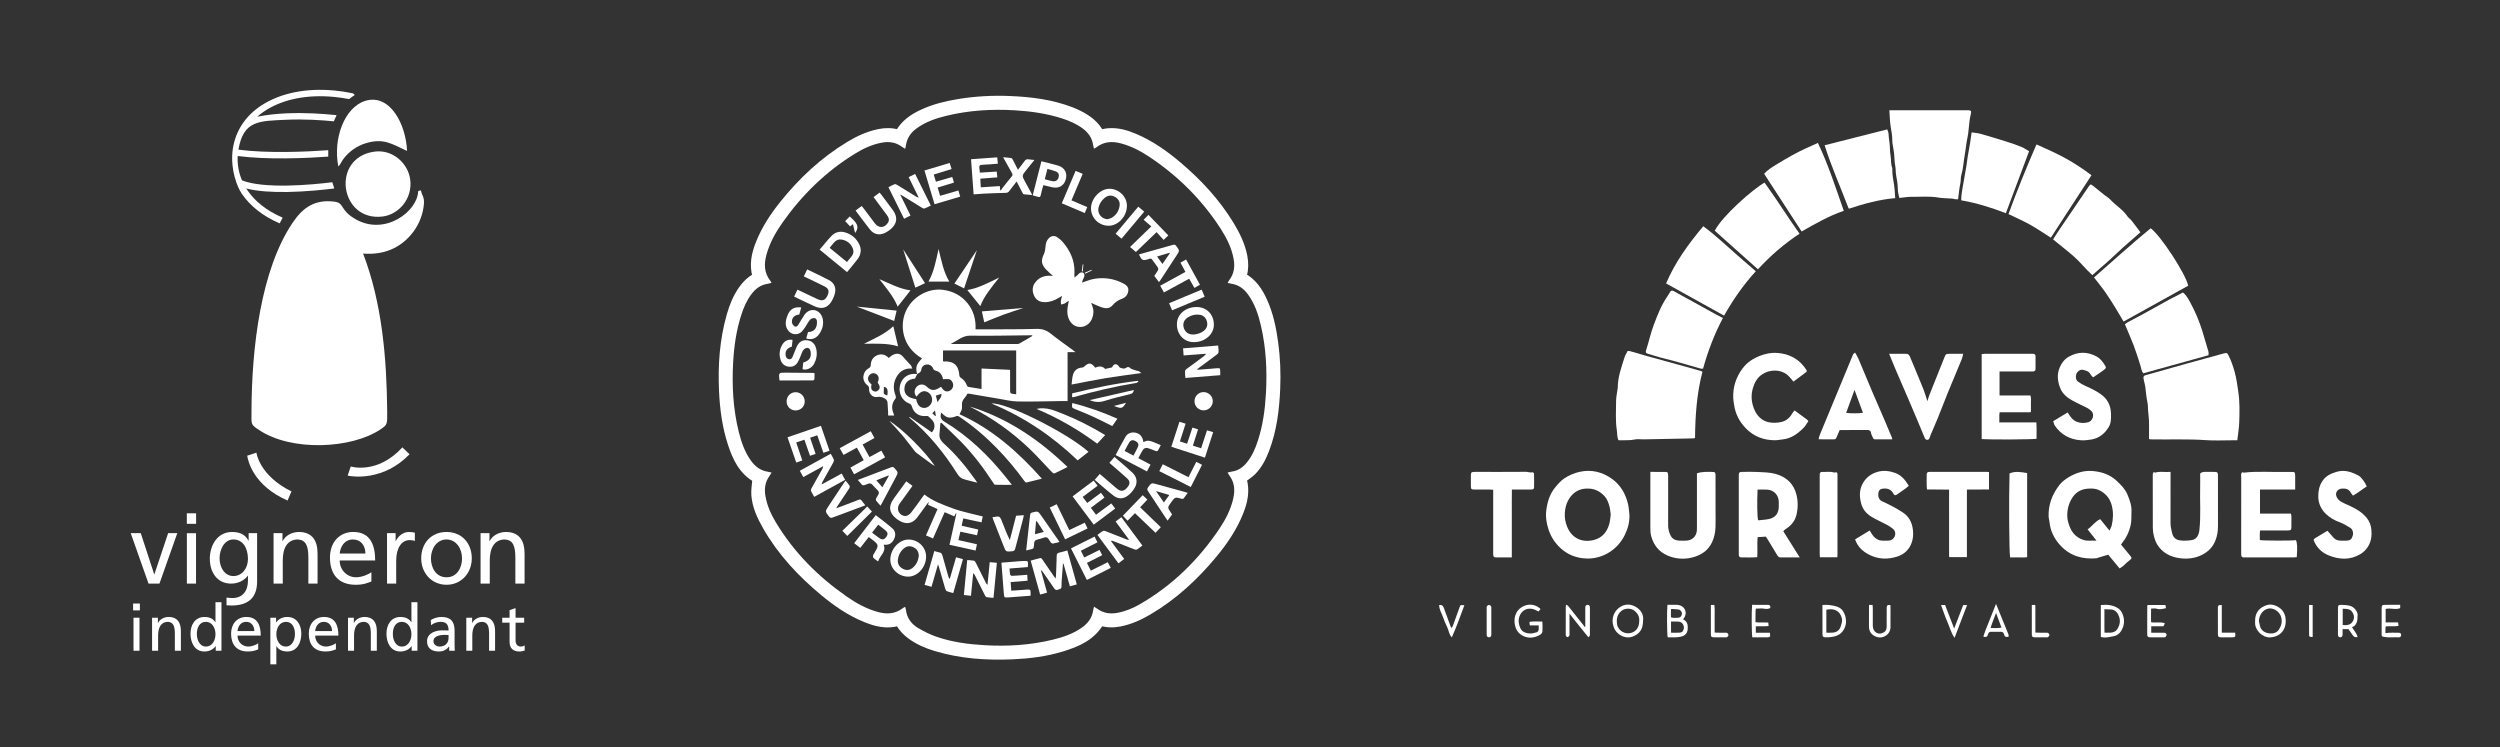 <svg xmlns="http://www.w3.org/2000/svg" xmlns:xlink="http://www.w3.org/1999/xlink" id="Calque_1" x="0px" y="0px" width="251px" height="75px" viewBox="0 0 251 75" xml:space="preserve"><rect x="0" y="0" width="251" height="75" fill="#333333" stroke="none"/><g>	<defs>		<rect id="SVGID_1_" x="-47" y="-339.89" width="595.276" height="841.89"></rect>	</defs>	<clipPath id="SVGID_2_">		<use xlink:href="#SVGID_1_"></use>	</clipPath>	<path clip-path="url(#SVGID_2_)" fill-rule="evenodd" clip-rule="evenodd" fill="#FFFFFF" d="M41.983,19.203  c-0.051,1.99-3.308,4.526-6.306,2.792c-1.6-0.925-1.066-1.62-2.109-1.75c-1.924-0.239-3.136,0.551-4.187,2.114  c-3.194,4.746-4.115,12.517-4.13,18.963c-0.003,1.319-0.108,1.27,0.757,1.849c3.253,2.18,9.267,1.898,12.19-0.059  c0.717-0.481,0.688-0.513,0.675-1.877c-0.05-5.287-0.515-10.822-2.418-15.777c1.039,0.072,1.914-0.046,2.734-0.376  c1.842-0.741,3.208-2.57,3.373-4.609c0.059-0.726-0.201-0.798-0.299-1.36C42.005,19.186,42.137,19.106,41.983,19.203"></path>	<path clip-path="url(#SVGID_2_)" fill-rule="evenodd" clip-rule="evenodd" fill="#FFFFFF" d="M37.583,15.225  c-4.403,0.611-3.478,7.054,0.841,6.512c1.59-0.2,3.024-1.775,2.76-3.728C40.969,16.421,39.449,14.966,37.583,15.225"></path>	<path clip-path="url(#SVGID_2_)" fill-rule="evenodd" clip-rule="evenodd" fill="#FFFFFF" d="M33.969,16.714  c0.217-0.212,0.324-0.504,0.495-0.736c0.538-0.734,1.343-1.321,2.258-1.597c1.794-0.541,2.604,0.063,4.144,0.773  c-0.099-2.672-1.721-5.801-4.209-5.021C34.59,10.782,33.41,13.922,33.969,16.714"></path>	<path clip-path="url(#SVGID_2_)" fill-rule="evenodd" clip-rule="evenodd" fill="#FFFFFF" d="M35.214,46.835l-0.309,0.919  c0.52,0.114,3.616,0.553,6.213-2.149l-0.721-0.687C37.87,47.672,35.223,46.837,35.214,46.835"></path>	<path clip-path="url(#SVGID_2_)" fill-rule="evenodd" clip-rule="evenodd" fill="#FFFFFF" d="M25.745,45.447l-0.924,0.303  c0.076,0.529,0.623,3.008,4.052,4.506l0.389-0.918C26.018,47.734,25.746,45.456,25.745,45.447"></path>	<path clip-path="url(#SVGID_2_)" fill-rule="evenodd" clip-rule="evenodd" fill="#FFFFFF" d="M28.007,22.395  c0.027,0.012,0.056,0.02,0.084,0.024c0.087-0.191,0.183-0.375,0.286-0.552c-0.027-0.024-0.058-0.044-0.093-0.059  c-1.521-0.66-2.686-1.599-3.437-2.7c-0.043-0.062-0.083-0.124-0.123-0.187c1.162,0.298,2.663,0.378,4.145,0.353  c1.817-0.031,3.609-0.218,4.694-0.353c-0.074-0.206-0.14-0.414-0.2-0.624c-1.079,0.132-2.784,0.305-4.505,0.334  c-1.717,0.029-3.448-0.084-4.561-0.522c-0.329-0.771-0.478-1.597-0.431-2.445c1.505,0.194,3.213,0.249,4.808,0.236  c1.688-0.014,3.236-0.101,4.284-0.176c-0.007-0.217-0.008-0.432-0.001-0.646c-1.05,0.076-2.614,0.166-4.288,0.179  c-1.574,0.013-3.257-0.04-4.73-0.232c0.508-2.942,2.043-2.875,4.829-3.002c1.741-0.079,3.461,0.029,4.753,0.158  c0.083-0.209,0.174-0.411,0.274-0.606c-0.03-0.011-0.061-0.019-0.095-0.023c-1.327-0.136-3.13-0.255-4.963-0.172  c-0.981,0.045-1.971,0.148-2.904,0.337c0.314-0.276,0.661-0.529,1.041-0.755c1.666-0.995,3.943-1.488,6.638-1.235  c0.294,0.028,0.582,0.063,0.863,0.105c0.222,0.034,0.448,0.074,0.678,0.119c0.174-0.147,0.358-0.281,0.553-0.399  c-0.04-0.097-0.128-0.173-0.242-0.196c-0.279-0.059-0.574-0.112-0.886-0.159c-0.298-0.045-0.599-0.082-0.9-0.11  c-2.852-0.268-5.275,0.262-7.06,1.328c-2.122,1.266-3.022,3.134-3.182,4.875c-0.163,1.786,0.447,3.438,0.946,4.168  C25.103,20.662,26.366,21.683,28.007,22.395"></path>	<polygon clip-path="url(#SVGID_2_)" fill-rule="evenodd" clip-rule="evenodd" fill="#FFFFFF" points="16.009,58.594 14.912,58.594   13.125,53.528 14.133,53.528 15.48,57.657 15.501,57.657 16.882,53.528 17.801,53.528  "></polygon>			<rect x="18.762" y="53.535" clip-path="url(#SVGID_2_)" fill-rule="evenodd" clip-rule="evenodd" fill="#FFFFFF" width="0.919" height="5.059"></rect>	<path clip-path="url(#SVGID_2_)" fill-rule="evenodd" clip-rule="evenodd" fill="#FFFFFF" d="M22.743,59.994  c0.187,0.033,0.382,0.047,0.606,0.047c0.966,0,1.546-0.667,1.546-1.737v-0.495h-0.021c-0.39,0.523-1.038,0.785-1.673,0.785  c-1.432,0-2.135-1.185-2.135-2.495c0-1.296,0.725-2.688,2.232-2.688c0.881,0,1.372,0.33,1.644,0.875h0.021v-0.759h0.851v4.846  c0,1.538-0.784,2.42-2.575,2.42c-0.165,0-0.326-0.007-0.496-0.021V59.994z M24.895,56.12L24.895,56.12  c0-1.048-0.479-1.958-1.462-1.958c-0.927,0-1.388,1.027-1.388,1.889c0,0.951,0.529,1.785,1.388,1.785  C24.298,57.836,24.895,57.064,24.895,56.12"></path>	<path clip-path="url(#SVGID_2_)" fill-rule="evenodd" clip-rule="evenodd" fill="#FFFFFF" d="M27.466,53.527h0.894v0.807h0.017  c0.275-0.571,0.94-0.923,1.634-0.923c1.292,0,1.872,0.813,1.872,2.171v3.011h-0.923v-2.618c0-1.186-0.254-1.757-1.055-1.813  c-1.045,0-1.516,0.854-1.516,2.088v2.343h-0.923V53.527z"></path>	<path clip-path="url(#SVGID_2_)" fill-rule="evenodd" clip-rule="evenodd" fill="#FFFFFF" d="M37.288,58.379  c-0.352,0.132-0.755,0.332-1.576,0.332c-1.771,0-2.584-1.097-2.584-2.737c0-1.502,0.928-2.564,2.338-2.564  c1.665,0,2.202,1.234,2.202,2.861h-3.562c0,0.999,0.776,1.688,1.645,1.688c0.609,0,1.312-0.323,1.537-0.51V58.379z M36.69,55.575  L36.69,55.575c0-0.772-0.448-1.412-1.24-1.412c-0.903,0-1.276,0.758-1.344,1.412H36.69z"></path>	<path clip-path="url(#SVGID_2_)" fill-rule="evenodd" clip-rule="evenodd" fill="#FFFFFF" d="M38.858,53.527h0.86v0.787h0.022  c0.244-0.524,0.774-0.903,1.304-0.903c0.27,0,0.406,0.027,0.606,0.069v0.834c-0.17-0.069-0.356-0.09-0.509-0.09  c-0.826,0-1.363,0.792-1.363,2.068v2.301h-0.92V53.527z"></path>	<path clip-path="url(#SVGID_2_)" fill-rule="evenodd" clip-rule="evenodd" fill="#FFFFFF" d="M44.834,53.411  c1.516,0,2.533,1.11,2.533,2.654c0,1.447-1.038,2.646-2.533,2.646c-1.511,0-2.545-1.199-2.545-2.646  C42.289,54.521,43.306,53.411,44.834,53.411 M44.834,57.96L44.834,57.96c1.076,0,1.555-0.992,1.555-1.895  c0-0.966-0.577-1.903-1.555-1.903c-0.99,0-1.567,0.937-1.567,1.903C43.267,56.968,43.746,57.96,44.834,57.96"></path>	<path clip-path="url(#SVGID_2_)" fill-rule="evenodd" clip-rule="evenodd" fill="#FFFFFF" d="M48.249,53.527h0.894v0.807h0.016  c0.275-0.571,0.941-0.923,1.635-0.923c1.292,0,1.873,0.813,1.873,2.171v3.011h-0.925v-2.618c0-1.186-0.253-1.757-1.054-1.813  c-1.046,0-1.516,0.854-1.516,2.088v2.343h-0.923V53.527z"></path>	<path clip-path="url(#SVGID_2_)" fill-rule="evenodd" clip-rule="evenodd" fill="#FFFFFF" d="M14.043,60.594h-0.678v0.689h0.678  V60.594z M13.404,65.334L13.404,65.334h0.601v-3.316h-0.601V65.334z"></path>	<path clip-path="url(#SVGID_2_)" fill-rule="evenodd" clip-rule="evenodd" fill="#FFFFFF" d="M15.268,62.019h0.585v0.524h0.013  c0.177-0.372,0.613-0.6,1.071-0.6c0.843,0,1.224,0.531,1.224,1.42v1.972h-0.606v-1.716c0-0.773-0.165-1.152-0.69-1.186  c-0.687,0-0.991,0.558-0.991,1.365v1.537h-0.606V62.019z"></path>	<path clip-path="url(#SVGID_2_)" fill-rule="evenodd" clip-rule="evenodd" fill="#FFFFFF" d="M21.659,64.866h-0.013  c-0.161,0.248-0.534,0.545-1.118,0.545c-0.982,0-1.402-0.89-1.402-1.792c0-0.889,0.462-1.675,1.411-1.675  c0.571,0,0.898,0.227,1.084,0.53h0.013v-2.012h0.601v4.873h-0.576V64.866z M20.672,64.915L20.672,64.915  c0.678,0,0.962-0.683,0.962-1.235c0-0.613-0.314-1.247-0.971-1.247c-0.652,0-0.91,0.627-0.898,1.227  C19.753,64.184,20.024,64.915,20.672,64.915"></path>	<path clip-path="url(#SVGID_2_)" fill-rule="evenodd" clip-rule="evenodd" fill="#FFFFFF" d="M25.924,65.196  c-0.228,0.083-0.491,0.214-1.029,0.214c-1.16,0-1.694-0.716-1.694-1.792c0-0.985,0.61-1.675,1.533-1.675  c1.089,0,1.445,0.806,1.445,1.868h-2.334c0,0.655,0.504,1.103,1.076,1.103c0.397,0,0.86-0.207,1.003-0.331V65.196z M25.535,63.356  L25.535,63.356c0-0.504-0.293-0.923-0.813-0.923c-0.589,0-0.835,0.495-0.877,0.923H25.535z"></path>	<path clip-path="url(#SVGID_2_)" fill-rule="evenodd" clip-rule="evenodd" fill="#FFFFFF" d="M27.144,62.019h0.575v0.47h0.013  c0.161-0.25,0.534-0.546,1.11-0.546c0.949,0,1.41,0.786,1.41,1.676c0,0.91-0.419,1.791-1.406,1.791  c-0.575,0-0.902-0.227-1.088-0.53h-0.013v1.819h-0.601V62.019z M28.715,62.433L28.715,62.433c-0.657,0-0.97,0.634-0.97,1.247  c0,0.552,0.284,1.235,0.961,1.235c0.649,0,0.915-0.731,0.907-1.255C29.621,63.067,29.367,62.433,28.715,62.433"></path>	<path clip-path="url(#SVGID_2_)" fill-rule="evenodd" clip-rule="evenodd" fill="#FFFFFF" d="M33.725,65.196  c-0.233,0.083-0.495,0.214-1.033,0.214c-1.161,0-1.69-0.716-1.69-1.792c0-0.985,0.605-1.675,1.529-1.675  c1.093,0,1.444,0.806,1.444,1.868h-2.333c0,0.655,0.508,1.103,1.075,1.103c0.398,0,0.861-0.207,1.008-0.331V65.196z M33.335,63.356  L33.335,63.356c0-0.504-0.296-0.923-0.817-0.923c-0.589,0-0.83,0.495-0.876,0.923H33.335z"></path>	<path clip-path="url(#SVGID_2_)" fill-rule="evenodd" clip-rule="evenodd" fill="#FFFFFF" d="M34.94,62.019h0.585v0.524h0.013  c0.177-0.372,0.614-0.6,1.071-0.6c0.843,0,1.224,0.531,1.224,1.42v1.972h-0.602v-1.716c0-0.773-0.169-1.152-0.694-1.186  c-0.686,0-0.991,0.558-0.991,1.365v1.537H34.94V62.019z"></path>	<path clip-path="url(#SVGID_2_)" fill-rule="evenodd" clip-rule="evenodd" fill="#FFFFFF" d="M41.332,64.866H41.32  c-0.161,0.248-0.533,0.545-1.119,0.545c-0.987,0-1.401-0.89-1.401-1.792c0-0.889,0.461-1.675,1.41-1.675  c0.572,0,0.898,0.227,1.085,0.53h0.012v-2.012h0.602v4.873h-0.577V64.866z M40.346,64.915L40.346,64.915  c0.678,0,0.961-0.683,0.961-1.235c0-0.613-0.313-1.247-0.97-1.247c-0.652,0-0.911,0.627-0.893,1.227  C39.426,64.184,39.698,64.915,40.346,64.915"></path>	<path clip-path="url(#SVGID_2_)" fill-rule="evenodd" clip-rule="evenodd" fill="#FFFFFF" d="M43.247,62.254  c0.301-0.179,0.661-0.311,1.076-0.311c0.935,0,1.317,0.47,1.317,1.373v1.365c0,0.379,0.012,0.551,0.026,0.654h-0.568V64.9h-0.013  c-0.14,0.207-0.462,0.511-1.012,0.511c-0.703,0-1.199-0.311-1.199-1.034c0-0.834,0.898-1.09,1.52-1.09c0.238,0,0.403,0,0.641,0.014  c0-0.572-0.204-0.868-0.806-0.868c-0.338,0-0.706,0.131-0.948,0.337L43.247,62.254z M45.035,63.756L45.035,63.756  c-0.128,0-0.254-0.014-0.381-0.014c-0.331,0-1.135,0.049-1.135,0.635c0,0.351,0.333,0.538,0.605,0.538  c0.596,0,0.911-0.373,0.911-0.869V63.756z"></path>	<path clip-path="url(#SVGID_2_)" fill-rule="evenodd" clip-rule="evenodd" fill="#FFFFFF" d="M46.816,62.019H47.4v0.524h0.014  c0.178-0.372,0.613-0.6,1.067-0.6c0.847,0,1.224,0.531,1.224,1.42v1.972h-0.602v-1.716c0-0.773-0.165-1.152-0.69-1.186  c-0.686,0-0.995,0.558-0.995,1.365v1.537h-0.602V62.019z"></path>	<path clip-path="url(#SVGID_2_)" fill-rule="evenodd" clip-rule="evenodd" fill="#FFFFFF" d="M52.627,62.516h-0.864v1.806  c0,0.386,0.229,0.593,0.509,0.593c0.182,0,0.317-0.055,0.406-0.118v0.524c-0.135,0.034-0.317,0.09-0.512,0.09  c-0.622,0-1.004-0.297-1.004-0.957v-1.938h-0.737v-0.497h0.737v-0.765l0.601-0.199v0.964h0.864V62.516z"></path>			<rect x="18.758" y="51.536" clip-path="url(#SVGID_2_)" fill-rule="evenodd" clip-rule="evenodd" fill="#FFFFFF" width="0.931" height="1.055"></rect>	<path clip-path="url(#SVGID_2_)" fill="none" stroke="#FFFFFF" stroke-width="0.947" stroke-miterlimit="10" d="M110.439,62.328  c-0.85,1.539-2.31,2.151-3.849,2.624c-1.612,0.495-3.275,0.7-4.956,0.771c-2.591,0.11-5.153-0.062-7.651-0.813  c-0.866-0.26-1.694-0.61-2.434-1.141c-0.479-0.344-0.885-0.755-1.173-1.277c-0.035-0.063-0.155-0.139-0.209-0.123  c-1.127,0.336-2.187,0.068-3.224-0.354c-1.554-0.631-2.919-1.574-4.201-2.638c-2.266-1.88-4.254-4.009-5.722-6.583  c-0.549-0.963-1.022-1.967-1.111-3.089c-0.038-0.484,0.056-0.978,0.093-1.468c0.006-0.068,0.03-0.134,0.045-0.203  c-1.427-0.769-2.044-2.108-2.512-3.538c-0.559-1.707-0.791-3.472-0.871-5.26c-0.114-2.546,0.055-5.064,0.759-7.527  c0.266-0.929,0.621-1.82,1.184-2.616c0.345-0.489,0.762-0.901,1.292-1.194c0.062-0.035,0.135-0.155,0.118-0.21  c-0.326-1.113-0.093-2.168,0.317-3.205c0.571-1.442,1.415-2.723,2.38-3.926c1.871-2.333,4.028-4.354,6.599-5.907  c0.925-0.558,1.898-1.013,2.968-1.228c0.616-0.124,1.226-0.128,1.835,0.047c0.068,0.019,0.203-0.016,0.232-0.067  c0.513-0.939,1.343-1.503,2.278-1.943c1.151-0.542,2.375-0.839,3.623-1.046c1.697-0.281,3.406-0.372,5.122-0.302  c2.097,0.085,4.168,0.342,6.146,1.101c0.272,0.104,0.538,0.224,0.797,0.356c0.882,0.448,1.652,1.021,2.097,1.928  c0.32-0.055,0.621-0.131,0.925-0.153c0.885-0.063,1.714,0.182,2.517,0.52c1.637,0.69,3.068,1.706,4.411,2.849  c2.01,1.709,3.788,3.628,5.169,5.889c0.601,0.983,1.106,2.01,1.33,3.154c0.121,0.624,0.12,1.244-0.043,1.864  c-0.02,0.076,0.011,0.223,0.065,0.253c0.968,0.541,1.539,1.409,1.982,2.381c0.607,1.331,0.898,2.746,1.093,4.184  c0.205,1.509,0.265,3.027,0.201,4.547c-0.088,2.097-0.337,4.17-1.098,6.148c-0.306,0.797-0.694,1.552-1.305,2.16  c-0.248,0.246-0.558,0.429-0.829,0.652c-0.065,0.054-0.144,0.171-0.126,0.233c0.318,1.104,0.089,2.153-0.318,3.179  c-0.622,1.569-1.557,2.949-2.627,4.238c-1.857,2.239-3.967,4.196-6.486,5.68c-0.892,0.527-1.83,0.953-2.857,1.156  C111.753,62.562,111.101,62.547,110.439,62.328z"></path>	<path clip-path="url(#SVGID_2_)" fill="#FFFFFF" d="M92.075,37.559c-0.17-0.697-0.087-0.962,0.495-1.575  c-2.033-1.179-2.226-3.324-1.655-4.672c0.624-1.472,2.235-2.42,3.776-2.21c0.98,0.133,1.798,0.553,2.428,1.318  c0.629,0.764,0.872,1.657,0.826,2.647c0.291,0,0.562,0.001,0.833,0c1.758-0.01,3.517,0.007,5.274-0.046  c0.569-0.017,1.004,0.126,1.44,0.475c0.73,0.585,1.501,1.119,2.254,1.675c0.062,0.045,0.121,0.095,0.235,0.185h-0.796v4.912  c-0.278,0-0.522-0.002-0.765,0.001c-1.422,0.016-2.845,0.067-4.266,0.038c-0.647-0.013-1.291-0.178-1.935-0.284  c-0.975-0.161-1.949-0.327-2.922-0.497c-0.139-0.024-0.224-0.001-0.247,0.149c-0.001,0.008-0.005,0.017-0.01,0.024  c-0.146,0.208-0.345,0.396-0.424,0.627c-0.076,0.219-0.001,0.486-0.043,0.724c-0.031,0.175-0.144,0.336-0.236,0.538  c3.247,1.471,5.874,3.768,8.269,6.472c-0.545,0.137-1.051,0.268-1.56,0.384c-0.048,0.011-0.135-0.066-0.175-0.122  c-0.856-1.183-1.788-2.303-2.808-3.347c-1.151-1.179-2.404-2.238-3.772-3.159c-0.062-0.042-0.168-0.072-0.232-0.048  c-0.739,0.277-1.027,0.216-1.547-0.347c-0.153,0.396-0.066,0.684,0.273,0.889c2.426,1.468,4.44,3.394,6.202,5.599  c0.186,0.232,0.371,0.466,0.611,0.767c-0.617,0-1.16,0.007-1.701-0.009c-0.063-0.002-0.131-0.128-0.182-0.206  c-0.945-1.456-1.988-2.836-3.198-4.082c-0.645-0.662-1.327-1.288-1.993-1.931c-0.036,0.013-0.072,0.025-0.108,0.037  c-0.032,0.378-0.072,0.756-0.096,1.135c-0.025,0.399,0.175,0.67,0.468,0.935c1.212,1.094,2.242,2.35,3.183,3.68  c0.034,0.049,0.063,0.101,0.141,0.227c-0.46-0.119-0.846-0.226-1.235-0.318c-0.333-0.078-0.559-0.25-0.749-0.554  c-1.318-2.098-2.868-4.004-4.768-5.61c-0.025-0.021-0.046-0.048-0.069-0.073c0.013-0.017,0.026-0.035,0.039-0.052  c0.74,0.517,1.48,1.034,2.223,1.553c0.315-0.303,0.365-0.831,0.084-1.177c-0.127-0.156-0.277-0.296-0.429-0.43  c-0.042-0.038-0.128-0.046-0.19-0.039c-0.714,0.084-1.266-0.269-1.47-0.959c-0.043-0.145-0.101-0.234-0.256-0.29  c-0.725-0.265-1.118-1.06-0.927-1.835c0.19-0.772,0.847-1.225,1.641-1.134c0.026,0.003,0.053,0.003,0.079,0.005  c-0.072,0.157-0.145,0.313-0.215,0.464c-0.643,0.041-1.034,0.401-1.065,0.969c-0.033,0.615,0.333,0.955,1.179,1.092  c0.112,0.574,0.372,0.866,0.786,0.88c0.368,0.013,0.718-0.272,0.798-0.649c0.081-0.386-0.114-0.794-0.457-0.954  c-0.392-0.184-0.705-0.049-1.092,0.469c-0.267-0.294-0.251-0.724,0.039-1.012c0.27-0.268,0.689-0.277,0.975,0.002  c0.249,0.243,0.528,0.407,0.876,0.312c0.204-0.055,0.387-0.189,0.58-0.288c0.24,0.42,0.513,0.557,0.843,0.408  c0.305-0.139,0.464-0.511,0.32-0.824c-0.062-0.134-0.181-0.299-0.306-0.334c-0.201-0.056-0.429-0.015-0.667-0.015  c-0.071-0.395-0.272-0.743-0.734-0.855c-0.146-0.036-0.212-0.104-0.267-0.237c-0.107-0.261-0.347-0.401-0.606-0.386  c-0.264,0.015-0.532,0.201-0.563,0.477C92.476,37.361,92.284,37.453,92.075,37.559 M102.025,35.184h-7.346v1.091  c0.041,0.007,0.066,0.015,0.09,0.014c1.005-0.046,1.488,0.401,1.553,1.426c0.004,0.07,0.062,0.162,0.122,0.2  c0.296,0.187,0.502,0.437,0.624,0.765c0.024,0.064,0.086,0.15,0.142,0.161c0.431,0.079,0.864,0.142,1.336,0.216v-2.059  c0.973,0.045,1.91,0.088,2.866,0.133v0.329c0,0.6-0.004,1.201,0.004,1.802c0.001,0.084,0.036,0.225,0.088,0.241  c0.16,0.052,0.335,0.057,0.521,0.082V35.184z M103.646,33.732c-0.004-0.023-0.009-0.046-0.013-0.069  c-0.138,0-0.276-0.001-0.414,0.001c-1.934,0.017-3.868,0.07-5.801,0.035c-0.792-0.015-1.267,0.506-1.953,0.81  c0.11,0.021,0.135,0.03,0.161,0.03c2.173,0.001,4.346,0.002,6.519-0.001c0.068,0,0.144-0.013,0.201-0.046  C102.781,34.243,103.213,33.986,103.646,33.732 M94.128,40.373c0.161-0.286,0.424-0.468,0.392-0.827  c-0.202,0.063-0.38,0.118-0.562,0.175C94.011,39.92,94.061,40.114,94.128,40.373 M93.903,41.772  c0.019-0.007,0.038-0.013,0.057-0.019c-0.027-0.171-0.054-0.341-0.087-0.55c-0.108,0.118-0.186,0.204-0.27,0.296  C93.715,41.601,93.809,41.687,93.903,41.772"></path>	<path clip-path="url(#SVGID_2_)" fill="#FFFFFF" d="M105.714,27.698c-0.261-0.242-0.503-0.433-0.706-0.658  c-0.481-0.537-0.501-0.888-0.199-1.538c0.108-0.23,0.143-0.504,0.161-0.762c0.023-0.314,0.106-0.589,0.323-0.816  c0.234-0.245,0.559-0.302,0.841-0.114c0.203,0.135,0.4,0.294,0.558,0.479c0.759,0.886,1.225,1.891,1.183,3.085  c-0.005,0.14-0.028,0.278,0.012,0.478c0.127-0.105,0.274-0.194,0.376-0.319c0.145-0.175,0.35-0.246,0.505-0.13  c0.141,0.105,0.139,0.315,0.032,0.502c-0.078,0.136-0.115,0.295-0.179,0.469c0.453-0.142,0.829-0.307,1.221-0.375  c1.009-0.173,1.986-0.03,2.902,0.441c0.298,0.153,0.577,0.345,0.539,0.74c-0.039,0.398-0.275,0.684-0.633,0.813  c-0.388,0.141-0.699,0.353-0.962,0.666c-0.269,0.32-0.649,0.329-1.002,0.222c-0.391-0.118-0.759-0.313-1.133-0.473  c0.039,0.109,0.088,0.246,0.135,0.385c0.143,0.421,0.111,0.834-0.063,1.238c-0.289,0.67-1.03,0.99-1.692,0.684  c-0.221-0.102-0.426-0.319-0.547-0.535c-0.316-0.564-0.248-1.175-0.116-1.78c0.01-0.043,0.02-0.086,0.029-0.129  c0.001-0.007-0.005-0.016-0.021-0.067c-0.139,0.096-0.263,0.2-0.402,0.273c-0.102,0.053-0.225,0.066-0.338,0.097  c-0.012-0.116-0.045-0.235-0.031-0.348c0.018-0.154,0.071-0.304,0.125-0.518c-0.154,0.091-0.262,0.155-0.37,0.219  c-0.416,0.246-0.85,0.411-1.348,0.411c-0.513,0-0.891-0.192-1.098-0.668c-0.219-0.504-0.179-0.984,0.195-1.407  c0.368-0.417,0.842-0.594,1.393-0.58C105.492,27.686,105.579,27.691,105.714,27.698"></path>	<path clip-path="url(#SVGID_2_)" fill="#FFFFFF" d="M92.809,49.649c0.852,0.67,1.854,1.02,2.828,1.385  c0.965,0.361,1.996,0.547,3.031,0.819c-0.038,0.179-0.079,0.373-0.125,0.59c-0.617-0.133-1.214-0.262-1.829-0.395  c-0.058,0.258-0.108,0.479-0.166,0.738c0.564,0.128,1.109,0.253,1.672,0.381c-0.042,0.19-0.081,0.366-0.127,0.575  c-0.558-0.12-1.097-0.236-1.674-0.36c-0.065,0.285-0.126,0.554-0.192,0.846c0.626,0.141,1.225,0.276,1.86,0.419  c-0.046,0.21-0.088,0.402-0.137,0.629c-0.877-0.193-1.733-0.382-2.621-0.578c0.235-1.059,0.465-2.102,0.696-3.145l-0.047-0.018  c-0.054,0.093-0.109,0.185-0.177,0.302c-0.309-0.133-0.615-0.265-0.957-0.412c-0.386,0.871-0.769,1.737-1.169,2.639  c-0.233-0.102-0.454-0.199-0.707-0.309c0.389-0.885,0.769-1.752,1.161-2.643c-0.322-0.146-0.625-0.282-0.945-0.427  c0.019-0.082,0.038-0.161,0.057-0.24l-0.03-0.021c-0.143,0.193-0.286,0.385-0.428,0.578c-0.239,0.328-0.466,0.666-0.717,0.984  c-0.45,0.569-1.031,0.686-1.672,0.349c-0.14-0.074-0.274-0.163-0.399-0.26c-0.726-0.565-0.821-1.231-0.285-1.981  c0.421-0.588,0.847-1.172,1.278-1.767c0.214,0.156,0.412,0.3,0.626,0.456c-0.377,0.522-0.743,1.029-1.109,1.536  c-0.072,0.1-0.149,0.198-0.217,0.301c-0.339,0.516,0.003,1.193,0.631,1.186c0.183-0.002,0.412-0.162,0.536-0.317  c0.398-0.495,0.756-1.022,1.129-1.536C92.655,49.854,92.729,49.757,92.809,49.649"></path>	<path clip-path="url(#SVGID_2_)" fill="#FFFFFF" d="M89.76,41.722h-0.585c-0.02-0.444-0.025-0.881-0.068-1.314  c-0.012-0.127-0.1-0.289-0.205-0.355c-0.242-0.154-0.503-0.258-0.821-0.198c-0.451,0.085-0.847-0.307-0.828-0.801  c0.007-0.176-0.033-0.276-0.179-0.387c-0.601-0.459-0.493-1.364,0.182-1.716c0.077-0.04,0.161-0.158,0.162-0.241  c0.01-0.467,0.194-0.834,0.618-1.028c0.427-0.197,0.826-0.1,1.165,0.23c0.012,0.011,0.031,0.015,0.046,0.022  c0.466-0.468,0.998-0.57,1.365-0.177c0.281,0.299,0.538,0.624,0.831,0.916c0.072,0.072,0.091,0.199,0.147,0.332  c-0.707-0.063-1.204,0.222-1.542,0.778c-0.374,0.615-0.396,1.262-0.132,1.929c0.035,0.088,0.048,0.238-0.002,0.297  c-0.406,0.483-0.427,1.001-0.185,1.556c0.017,0.04,0.026,0.083,0.037,0.126C89.769,41.698,89.763,41.708,89.76,41.722   M87.501,38.593c-0.087,0.342-0.03,0.551,0.179,0.664c0.2,0.108,0.377,0.063,0.524-0.098c0.18-0.197,0.154-0.388-0.087-0.754  c0.185-0.397,0.121-0.706-0.183-0.873c-0.229-0.126-0.521-0.053-0.676,0.169C87.053,37.995,87.133,38.302,87.501,38.593   M89.085,39.704c0.102-0.547-0.017-0.858-0.346-0.852c0,0.059,0.001,0.119,0,0.179c-0.001,0.062,0.002,0.124-0.006,0.185  C88.694,39.54,88.73,39.591,89.085,39.704"></path>	<path clip-path="url(#SVGID_2_)" fill="#FFFFFF" d="M97.751,19.513c-0.087-1.182-0.171-2.334-0.259-3.526  c0.879-0.063,1.744-0.125,2.628-0.189c0.023,0.225,0.043,0.415,0.065,0.637c-0.519,0.039-1.026,0.094-1.534,0.107  c-0.266,0.007-0.373,0.084-0.322,0.353c0.026,0.136,0.029,0.277,0.045,0.439c0.574-0.037,1.126-0.072,1.697-0.108  c0.02,0.196,0.038,0.378,0.058,0.582c-0.563,0.044-1.114,0.087-1.706,0.132c0.015,0.284,0.029,0.559,0.045,0.868  c0.654-0.043,1.275-0.084,1.91-0.126c0.014,0.147,0.026,0.266,0.038,0.384c0.026,0.022,0.052,0.043,0.078,0.065  c0.037-0.068,0.064-0.142,0.111-0.202c0.317-0.402,0.632-0.807,0.961-1.199c0.111-0.132,0.109-0.227,0.026-0.37  c-0.292-0.502-0.57-1.013-0.881-1.572c0.297,0.026,0.555,0.037,0.808,0.078c0.065,0.01,0.132,0.104,0.169,0.174  c0.169,0.316,0.327,0.638,0.512,1.005c0.242-0.315,0.465-0.586,0.663-0.873c0.113-0.161,0.237-0.21,0.424-0.174  c0.17,0.033,0.345,0.039,0.57,0.062c-0.285,0.353-0.541,0.673-0.8,0.992c-0.476,0.586-0.476,0.586-0.111,1.246  c0.213,0.387,0.424,0.774,0.636,1.161c0.012,0.023,0.017,0.049,0.041,0.119c-0.295-0.023-0.569-0.037-0.841-0.075  c-0.054-0.008-0.104-0.108-0.139-0.175c-0.186-0.35-0.367-0.703-0.576-1.106c-0.261,0.337-0.507,0.642-0.738,0.958  c-0.098,0.134-0.202,0.18-0.373,0.183c-0.722,0.012-1.443,0.044-2.165,0.076C98.458,19.455,98.125,19.486,97.751,19.513"></path>	<path clip-path="url(#SVGID_2_)" fill="#FFFFFF" d="M108.11,58.675c-0.209,0.059-0.378,0.107-0.547,0.153  c-0.04,0.012-0.082,0.018-0.15,0.033c-0.214-0.761-0.425-1.512-0.636-2.264c-0.019,0.001-0.037,0.001-0.056,0.001  c-0.02,0.262-0.042,0.524-0.06,0.786c-0.032,0.493-0.085,0.987-0.084,1.48c0.001,0.292-0.2,0.275-0.369,0.344  c-0.19,0.078-0.284-0.012-0.384-0.16c-0.371-0.548-0.752-1.089-1.13-1.632c-0.049-0.069-0.104-0.134-0.194-0.182  c0.205,0.744,0.411,1.488,0.626,2.268c-0.232,0.064-0.455,0.124-0.697,0.19c-0.317-1.142-0.627-2.252-0.947-3.403  c0.333-0.092,0.657-0.191,0.987-0.265c0.049-0.011,0.141,0.084,0.186,0.148c0.372,0.536,0.738,1.077,1.107,1.616  c0.059,0.086,0.122,0.169,0.211,0.293c0.021-0.095,0.041-0.146,0.043-0.199c0.029-0.697,0.063-1.393,0.076-2.09  c0.003-0.189,0.074-0.264,0.245-0.303c0.266-0.061,0.527-0.14,0.824-0.22C107.476,56.399,107.789,57.523,108.11,58.675"></path>	<path clip-path="url(#SVGID_2_)" fill="#FFFFFF" d="M97.386,40.821c3.774,1.168,6.938,3.315,9.79,6.064  c-0.452,0.227-0.872,0.447-1.302,0.644c-0.055,0.025-0.185-0.05-0.245-0.112c-0.747-0.775-1.46-1.584-2.234-2.329  c-1.747-1.68-3.701-3.078-5.862-4.18C97.482,40.882,97.436,40.851,97.386,40.821"></path>	<path clip-path="url(#SVGID_2_)" fill="#FFFFFF" d="M109.288,45.365c-0.37,0.29-0.721,0.565-1.093,0.856  c-2.539-2.434-5.395-4.36-8.658-5.711C100.957,40.364,107.111,43.43,109.288,45.365"></path>	<path clip-path="url(#SVGID_2_)" fill="#FFFFFF" d="M107.587,38.606c0.048-0.353,0.05-0.694,0.148-1.004  c0.132-0.416,0.44-0.671,0.902-0.698c0.064-0.004,0.141-0.029,0.186-0.071c0.488-0.462,0.728-0.448,1.143,0.087  c0.368-0.183,0.722-0.182,0.995,0.122c0.229-0.051,0.431-0.097,0.686-0.154c0.077-0.133,0.177-0.379,0.444-0.306  c0.136,0.037,0.239,0.194,0.338,0.323c0.215,0.068,0.447,0.186,0.684-0.013c0.061-0.051,0.252-0.048,0.299,0.005  c0.187,0.21,0.454,0.218,0.683,0.315c0.068,0.028,0.157,0.009,0.222,0.041c0.085,0.042,0.155,0.112,0.274,0.203  c-1.221,0.171-2.372,0.311-3.516,0.499C109.93,38.143,108.792,38.379,107.587,38.606"></path>	<path clip-path="url(#SVGID_2_)" fill="#FFFFFF" d="M114.695,54.771c-0.19,0.142-0.357,0.285-0.544,0.397  c-0.064,0.038-0.184,0.017-0.265-0.014c-0.699-0.268-1.395-0.545-2.093-0.818c-0.078-0.031-0.159-0.056-0.27-0.042  c0.443,0.601,0.886,1.201,1.346,1.824c-0.186,0.142-0.365,0.278-0.576,0.439c-0.703-0.948-1.399-1.886-2.112-2.848  c0.195-0.145,0.362-0.288,0.549-0.398c0.064-0.038,0.184-0.016,0.264,0.015c0.691,0.268,1.377,0.544,2.066,0.817  c0.087,0.034,0.177,0.062,0.302,0.053c-0.447-0.605-0.894-1.21-1.355-1.834c0.191-0.145,0.371-0.282,0.577-0.438  C113.288,52.872,113.983,53.811,114.695,54.771"></path>	<path clip-path="url(#SVGID_2_)" fill="#FFFFFF" d="M120.22,37.127c0.508-0.039,1.015-0.078,1.523-0.118  c0.044-0.003,0.087-0.016,0.131-0.017c0.724-0.015,0.62-0.2,0.642,0.676c-1.153,0.092-2.309,0.184-3.502,0.279  c-0.018-0.249-0.049-0.466-0.041-0.682c0.002-0.074,0.086-0.163,0.155-0.215c0.558-0.419,1.121-0.831,1.683-1.245  c0.098-0.072,0.195-0.147,0.28-0.288c-0.745,0.056-1.49,0.112-2.256,0.169c-0.019-0.241-0.035-0.465-0.054-0.713  c1.175-0.095,2.332-0.188,3.521-0.283c0.019,0.235,0.053,0.444,0.045,0.651c-0.004,0.084-0.083,0.186-0.157,0.242  c-0.591,0.447-1.19,0.885-1.787,1.326c-0.069,0.051-0.135,0.106-0.203,0.159C120.206,37.088,120.213,37.107,120.22,37.127"></path>	<path clip-path="url(#SVGID_2_)" fill="#FFFFFF" d="M84.502,47.545c0.122,0.219,0.23,0.415,0.35,0.631  c-1.044,0.575-2.061,1.134-3.105,1.708c-0.116-0.21-0.235-0.396-0.32-0.595c-0.029-0.068,0.004-0.184,0.045-0.258  c0.357-0.649,0.722-1.293,1.085-1.938c0.045-0.081,0.085-0.165,0.09-0.287c-0.659,0.361-1.319,0.722-1.997,1.093  c-0.119-0.215-0.228-0.413-0.35-0.633c1.041-0.572,2.065-1.136,3.103-1.707c0.112,0.2,0.23,0.378,0.309,0.571  c0.032,0.078,0.004,0.205-0.041,0.286c-0.359,0.657-0.729,1.309-1.094,1.963c-0.041,0.073-0.075,0.149-0.077,0.259  C83.16,48.278,83.819,47.918,84.502,47.545"></path>	<path clip-path="url(#SVGID_2_)" fill="#FFFFFF" d="M94.178,56.656c-0.229,0.79-0.439,1.516-0.656,2.262  c-0.235-0.066-0.452-0.128-0.694-0.196c0.327-1.139,0.65-2.262,0.978-3.401c0.179,0.052,0.336,0.114,0.5,0.14  c0.198,0.032,0.269,0.147,0.318,0.327c0.188,0.698,0.39,1.392,0.589,2.088c0.025,0.088,0.058,0.173,0.141,0.258  c0.209-0.722,0.419-1.444,0.635-2.186c0.231,0.065,0.441,0.124,0.692,0.195c-0.324,1.131-0.646,2.252-0.975,3.401  c-0.224-0.063-0.439-0.107-0.638-0.189c-0.076-0.032-0.139-0.147-0.165-0.237c-0.216-0.727-0.421-1.457-0.631-2.186  C94.251,56.859,94.223,56.788,94.178,56.656"></path>	<path clip-path="url(#SVGID_2_)" fill="#FFFFFF" d="M97.486,59.816c-0.255-0.027-0.471-0.051-0.713-0.077  c0.112-1.174,0.222-2.329,0.335-3.51c0.24,0.02,0.46,0.022,0.672,0.063c0.073,0.014,0.146,0.115,0.186,0.193  c0.339,0.668,0.67,1.341,1.004,2.011c0.039,0.077,0.082,0.151,0.174,0.221c0.074-0.747,0.148-1.495,0.226-2.276  c0.229,0.021,0.452,0.04,0.715,0.063c-0.112,1.173-0.223,2.334-0.336,3.518c-0.244-0.021-0.473-0.025-0.693-0.068  c-0.071-0.014-0.138-0.123-0.178-0.203c-0.335-0.661-0.663-1.325-0.994-1.987c-0.038-0.077-0.08-0.151-0.173-0.219  C97.637,58.292,97.562,59.038,97.486,59.816"></path>	<path clip-path="url(#SVGID_2_)" fill="#FFFFFF" d="M90.371,19.522c0.368,0.746,0.701,1.42,1.044,2.115  c-0.224,0.114-0.424,0.216-0.645,0.328c-0.524-1.058-1.041-2.099-1.571-3.17c0.215-0.108,0.411-0.224,0.621-0.302  c0.068-0.025,0.182,0.03,0.259,0.076c0.625,0.381,1.247,0.769,1.87,1.153c0.081,0.051,0.165,0.097,0.292,0.115  c-0.331-0.674-0.663-1.347-1.01-2.053c0.213-0.106,0.421-0.21,0.647-0.323c0.526,1.06,1.043,2.101,1.576,3.177  c-0.215,0.104-0.421,0.219-0.64,0.298c-0.069,0.024-0.182-0.037-0.26-0.084c-0.632-0.386-1.261-0.778-1.892-1.168  C90.59,19.641,90.516,19.604,90.371,19.522"></path>	<path clip-path="url(#SVGID_2_)" fill="#FFFFFF" d="M82.291,25.063c0.418-0.486,0.796-0.977,1.229-1.413  c0.384-0.385,0.887-0.465,1.405-0.296c0.587,0.192,1.032,0.576,1.317,1.122c0.28,0.536,0.217,1.067-0.142,1.544  c-0.329,0.436-0.688,0.851-1.055,1.3C84.129,26.57,83.225,25.828,82.291,25.063 M83.295,24.883  c0.595,0.487,1.157,0.947,1.743,1.427c0.286-0.431,0.808-0.725,0.6-1.321c-0.185-0.531-0.616-0.856-1.153-0.939  C83.881,23.957,83.65,24.499,83.295,24.883"></path>	<path clip-path="url(#SVGID_2_)" fill="#FFFFFF" d="M87.926,51.722c0.568,0.448,1.139,0.864,1.667,1.327  c0.312,0.274,0.362,0.67,0.187,1.049c-0.174,0.376-0.462,0.622-0.914,0.592c-0.043-0.003-0.086,0-0.152,0  c0.309,0.725-0.399,1.092-0.535,1.654c-0.036-0.002-0.056,0.003-0.068-0.005c-0.585-0.408-0.584-0.408-0.214-1.012  c0.317-0.515,0.289-0.672-0.188-1.039c-0.153-0.118-0.308-0.235-0.485-0.371c-0.285,0.364-0.564,0.721-0.852,1.09  c-0.207-0.159-0.394-0.303-0.611-0.47C86.481,53.602,87.193,52.675,87.926,51.722 M88.171,52.679  c-0.21,0.273-0.406,0.528-0.614,0.798c0.277,0.208,0.522,0.41,0.786,0.584c0.248,0.163,0.446,0.105,0.637-0.148  c0.177-0.233,0.174-0.439-0.043-0.63C88.701,53.075,88.442,52.891,88.171,52.679"></path>	<path clip-path="url(#SVGID_2_)" fill="#FFFFFF" d="M114.797,44.386c0.509-0.219,0.533-0.214,1.731,0.298  c-0.003,0.018-0.002,0.037-0.01,0.052c-0.367,0.692-0.201,0.658-0.907,0.379c-0.114-0.045-0.231-0.087-0.349-0.12  c-0.221-0.063-0.411,0.001-0.529,0.194c-0.155,0.254-0.288,0.521-0.445,0.809c0.417,0.222,0.811,0.431,1.224,0.651  c-0.117,0.223-0.229,0.438-0.356,0.683c-1.051-0.55-2.086-1.092-3.146-1.647c0.335-0.625,0.646-1.247,0.998-1.844  c0.215-0.363,0.639-0.49,1.045-0.389C114.473,43.557,114.728,43.871,114.797,44.386 M113.799,45.745  c0.156-0.299,0.312-0.573,0.442-0.859c0.12-0.264,0.031-0.463-0.239-0.607c-0.267-0.143-0.482-0.102-0.634,0.15  c-0.162,0.269-0.3,0.552-0.458,0.848C113.212,45.436,113.496,45.586,113.799,45.745"></path>	<path clip-path="url(#SVGID_2_)" fill="#FFFFFF" d="M113.143,20.682c-0.016,1.07-0.903,2.005-1.877,1.982s-1.745-0.815-1.729-1.773  c0.017-0.995,0.956-1.96,1.886-1.938C112.369,18.977,113.158,19.769,113.143,20.682 M111.192,22.012  c0.148-0.05,0.311-0.076,0.441-0.156c0.429-0.261,0.684-0.657,0.769-1.149c0.072-0.414-0.087-0.718-0.448-0.931  c-0.348-0.205-0.706-0.183-1.032,0.081c-0.324,0.263-0.545,0.598-0.636,1.01C110.161,21.437,110.598,21.98,111.192,22.012"></path>	<path clip-path="url(#SVGID_2_)" fill="#FFFFFF" d="M118.16,32.56c-0.002-0.989,0.85-1.737,1.978-1.737  c1.01,0.001,1.734,0.744,1.734,1.779c0,0.965-0.887,1.743-1.993,1.75C118.888,34.359,118.161,33.6,118.16,32.56 M119.796,33.586  c0.372-0.002,0.822-0.16,1.079-0.378c0.298-0.253,0.402-0.568,0.296-0.947c-0.11-0.389-0.365-0.613-0.768-0.663  c-0.399-0.049-0.772,0.042-1.112,0.248c-0.416,0.252-0.566,0.624-0.443,1.055C118.975,33.343,119.314,33.588,119.796,33.586"></path>	<path clip-path="url(#SVGID_2_)" fill="#FFFFFF" d="M92.981,55.889c-0.008,1.075-0.856,2.011-1.815,2.005  c-0.964-0.006-1.779-0.787-1.777-1.702c0.002-1.062,0.885-2.032,1.841-2.023C92.201,54.179,92.987,54.952,92.981,55.889   M92.248,55.813c-0.012-0.418-0.185-0.693-0.525-0.862c-0.343-0.171-0.67-0.14-0.963,0.103c-0.347,0.287-0.548,0.662-0.611,1.109  c-0.056,0.389,0.103,0.715,0.441,0.914c0.348,0.205,0.692,0.205,1.012-0.045C92.008,56.714,92.193,56.276,92.248,55.813"></path>	<path clip-path="url(#SVGID_2_)" fill="#FFFFFF" d="M85.751,47.619c-0.128-0.235-0.242-0.442-0.369-0.676  c0.444-0.246,0.872-0.483,1.337-0.741c-0.228-0.417-0.45-0.822-0.688-1.257c-0.453,0.245-0.89,0.482-1.346,0.728  c-0.125-0.228-0.242-0.442-0.372-0.678c1.043-0.568,2.061-1.124,3.111-1.697c0.127,0.232,0.244,0.443,0.371,0.675  c-0.398,0.221-0.781,0.433-1.189,0.659c0.229,0.42,0.452,0.826,0.687,1.258c0.4-0.216,0.785-0.424,1.197-0.646  c0.122,0.219,0.239,0.432,0.374,0.675C87.827,46.486,86.801,47.046,85.751,47.619"></path>	<path clip-path="url(#SVGID_2_)" fill="#FFFFFF" d="M109.897,53.871c0.099,0.202,0.187,0.38,0.285,0.578  c-0.559,0.285-1.098,0.56-1.662,0.847c0.112,0.226,0.216,0.436,0.334,0.676c0.514-0.255,1.015-0.503,1.537-0.762  c0.088,0.173,0.171,0.334,0.27,0.528c-0.51,0.259-1.009,0.511-1.534,0.777c0.132,0.263,0.256,0.51,0.39,0.778  c0.574-0.285,1.124-0.559,1.703-0.847c0.095,0.18,0.188,0.355,0.301,0.569c-0.802,0.405-1.592,0.804-2.4,1.212  c-0.532-1.057-1.057-2.101-1.594-3.169C108.32,54.661,109.088,54.276,109.897,53.871"></path>	<path clip-path="url(#SVGID_2_)" fill="#FFFFFF" d="M107.687,49.834c0.718-0.538,1.408-1.054,2.116-1.585  c0.133,0.174,0.254,0.332,0.396,0.518c-0.502,0.376-0.992,0.742-1.499,1.122c0.157,0.209,0.298,0.396,0.457,0.608  c0.464-0.344,0.913-0.678,1.378-1.023c0.123,0.164,0.233,0.31,0.358,0.476c-0.454,0.343-0.903,0.682-1.371,1.036  c0.173,0.231,0.335,0.447,0.519,0.693c0.508-0.377,1.007-0.747,1.53-1.136c0.131,0.169,0.257,0.332,0.397,0.513  c-0.717,0.537-1.422,1.065-2.156,1.615C109.105,51.728,108.405,50.794,107.687,49.834"></path>	<path clip-path="url(#SVGID_2_)" fill="#FFFFFF" d="M101.357,57.079c0.018,0.228,0.02,0.424,0.058,0.611  c0.012,0.055,0.13,0.129,0.196,0.126c0.405-0.016,0.809-0.052,1.214-0.082c0.095-0.007,0.19-0.014,0.312-0.023  c0.01,0.202,0.018,0.384,0.029,0.592c-0.568,0.046-1.118,0.091-1.697,0.139c0.02,0.287,0.039,0.554,0.061,0.865  c0.404-0.028,0.796-0.054,1.187-0.082c0.096-0.007,0.193-0.022,0.289-0.027c0.462-0.024,0.463-0.023,0.469,0.437  c0,0.051-0.005,0.102-0.01,0.178c-0.738,0.056-1.465,0.115-2.193,0.164c-0.46,0.032-0.458,0.025-0.493-0.435  c-0.072-0.95-0.148-1.899-0.222-2.848c-0.005-0.059-0.007-0.118-0.011-0.202c0.673-0.054,1.33-0.106,1.988-0.158  c0.044-0.003,0.088-0.004,0.132-0.006c0.582-0.029,0.582-0.029,0.527,0.602C102.597,56.978,101.996,57.027,101.357,57.079"></path>	<path clip-path="url(#SVGID_2_)" fill="#FFFFFF" d="M96.221,19.123c0.063,0.215,0.119,0.404,0.182,0.618  c-0.874,0.26-1.714,0.509-2.574,0.764c-0.341-1.141-0.671-2.245-1.013-3.388c0.844-0.253,1.675-0.501,2.531-0.757  c0.063,0.199,0.123,0.389,0.194,0.614c-0.599,0.182-1.184,0.36-1.794,0.546c0.074,0.247,0.141,0.471,0.217,0.725  c0.551-0.161,1.081-0.316,1.641-0.479c0.06,0.191,0.116,0.371,0.177,0.564c-0.555,0.169-1.091,0.331-1.645,0.5  c0.087,0.287,0.165,0.545,0.251,0.829C95.005,19.478,95.601,19.304,96.221,19.123"></path>	<path clip-path="url(#SVGID_2_)" fill="#FFFFFF" d="M80.551,46.23c-0.21,0.073-0.391,0.136-0.609,0.211  c-0.291-0.844-0.576-1.671-0.874-2.538c1.121-0.385,2.223-0.763,3.353-1.151c0.286,0.834,0.569,1.655,0.86,2.5  c-0.204,0.071-0.391,0.136-0.611,0.213c-0.205-0.59-0.406-1.167-0.615-1.765c-0.241,0.082-0.463,0.157-0.717,0.244  c0.184,0.546,0.362,1.075,0.548,1.625c-0.188,0.065-0.36,0.125-0.559,0.194c-0.187-0.534-0.372-1.062-0.566-1.619  c-0.275,0.093-0.531,0.18-0.821,0.278C80.144,45.024,80.342,45.612,80.551,46.23"></path>	<path clip-path="url(#SVGID_2_)" fill="#FFFFFF" d="M120.974,45.948c-1.139-0.369-2.244-0.727-3.373-1.092  c0.271-0.836,0.537-1.654,0.814-2.51c0.205,0.064,0.399,0.124,0.618,0.191c-0.194,0.607-0.379,1.182-0.571,1.781  c0.248,0.08,0.47,0.153,0.722,0.235c0.18-0.544,0.352-1.069,0.535-1.625c0.19,0.06,0.368,0.116,0.566,0.179  c-0.175,0.552-0.345,1.085-0.519,1.634c0.287,0.093,0.544,0.176,0.825,0.267c0.199-0.606,0.39-1.189,0.592-1.804  c0.197,0.059,0.386,0.116,0.618,0.186C121.524,44.241,121.255,45.075,120.974,45.948"></path>	<path clip-path="url(#SVGID_2_)" fill="#FFFFFF" d="M80.944,33.981c0.063-0.224,0.123-0.434,0.182-0.642  c0.75-0.008,0.9-0.557,0.9-1.002c0-0.19-0.067-0.383-0.268-0.4c-0.14-0.012-0.337,0.057-0.428,0.16  c-0.178,0.202-0.296,0.457-0.448,0.684c-0.118,0.175-0.231,0.359-0.379,0.507c-0.367,0.368-0.954,0.356-1.303-0.027  c-0.367-0.403-0.37-0.88-0.216-1.368c0.153-0.49,0.389-0.92,0.954-1.025c0.149-0.028,0.307-0.005,0.506-0.005  c-0.076,0.278-0.138,0.503-0.198,0.721c-0.488,0.037-0.777,0.332-0.735,0.787c0.013,0.139,0.132,0.305,0.252,0.387  c0.16,0.111,0.304-0.021,0.393-0.161c0.209-0.327,0.39-0.672,0.61-0.992c0.388-0.564,1.101-0.65,1.547-0.166  c0.161,0.175,0.275,0.44,0.308,0.678c0.072,0.515-0.08,0.999-0.377,1.427C81.933,33.994,81.448,34.158,80.944,33.981"></path>	<path clip-path="url(#SVGID_2_)" fill="#FFFFFF" d="M80.576,37.067c0.022-0.217,0.045-0.443,0.067-0.664  c0.628-0.2,0.835-0.511,0.742-1.095c-0.032-0.201-0.13-0.384-0.334-0.383c-0.137,0.001-0.316,0.11-0.399,0.226  c-0.126,0.174-0.186,0.396-0.274,0.598c-0.077,0.178-0.145,0.361-0.236,0.531c-0.194,0.364-0.481,0.578-0.918,0.538  c-0.439-0.04-0.724-0.285-0.852-0.686c-0.177-0.557-0.114-1.104,0.213-1.596c0.222-0.333,0.545-0.483,0.987-0.411  c-0.025,0.236-0.048,0.459-0.071,0.678c-0.473,0.14-0.683,0.434-0.623,0.867c0.028,0.197,0.116,0.356,0.331,0.395  c0.207,0.037,0.309-0.098,0.377-0.262c0.123-0.293,0.238-0.588,0.356-0.883c0.223-0.559,0.567-0.803,1.071-0.759  c0.509,0.043,0.845,0.368,0.952,0.942c0.095,0.503,0.005,0.982-0.234,1.434C81.533,36.914,80.992,37.222,80.576,37.067"></path>	<path clip-path="url(#SVGID_2_)" fill="#FFFFFF" d="M111.382,46.468c0.179-0.206,0.339-0.39,0.51-0.587  c0.613,0.533,1.228,1.036,1.807,1.578c0.478,0.448,0.539,1.034,0.187,1.588c-0.159,0.248-0.364,0.481-0.59,0.669  c-0.479,0.397-1.016,0.423-1.507,0.041c-0.639-0.497-1.242-1.04-1.882-1.582c0.176-0.204,0.335-0.389,0.511-0.593  c0.469,0.404,0.928,0.8,1.389,1.195c0.141,0.121,0.278,0.247,0.429,0.353c0.337,0.237,0.627,0.181,0.923-0.165  c0.309-0.363,0.331-0.632,0.015-0.925c-0.504-0.468-1.033-0.91-1.552-1.362C111.549,46.614,111.476,46.55,111.382,46.468"></path>	<path clip-path="url(#SVGID_2_)" fill="#FFFFFF" d="M81.038,27.049c0.74,0.359,1.47,0.689,2.177,1.065  c0.562,0.298,0.766,0.798,0.591,1.41c-0.086,0.299-0.224,0.598-0.401,0.854c-0.384,0.552-0.93,0.68-1.591,0.386  c-0.692-0.308-1.371-0.646-2.085-0.985c0.113-0.235,0.221-0.46,0.336-0.698c0.674,0.321,1.332,0.638,1.994,0.947  c0.513,0.239,0.821,0.119,1.037-0.392c0.175-0.413,0.099-0.671-0.305-0.877c-0.581-0.296-1.174-0.568-1.762-0.85  c-0.101-0.049-0.201-0.099-0.326-0.16C80.819,27.507,80.923,27.288,81.038,27.049"></path>	<path clip-path="url(#SVGID_2_)" fill="#FFFFFF" d="M85.898,21.138c0.214-0.159,0.403-0.299,0.611-0.454  c0.056,0.064,0.109,0.118,0.155,0.178c0.392,0.522,0.777,1.051,1.177,1.567c0.404,0.521,0.997,0.471,1.33-0.102  c0.153-0.264,0.043-0.499-0.11-0.713c-0.257-0.359-0.527-0.708-0.791-1.062c-0.183-0.246-0.365-0.493-0.563-0.762  c0.205-0.155,0.393-0.297,0.599-0.452c0.059,0.066,0.115,0.119,0.16,0.179c0.393,0.523,0.786,1.045,1.173,1.571  c0.521,0.706,0.448,1.366-0.225,1.933c-0.173,0.146-0.37,0.276-0.576,0.37c-0.571,0.263-1.103,0.146-1.493-0.346  C86.856,22.431,86.394,21.794,85.898,21.138"></path>	<path clip-path="url(#SVGID_2_)" fill="#FFFFFF" d="M116.36,28.323c-0.161-0.215-0.307-0.41-0.47-0.628  c0.121-0.176,0.258-0.348,0.36-0.538c0.042-0.078,0.048-0.221,0.003-0.291c-0.172-0.267-0.377-0.511-0.557-0.772  c-0.083-0.122-0.17-0.167-0.306-0.106c-0.024,0.011-0.05,0.017-0.075,0.025c-0.6,0.184-0.673,0.149-0.968-0.47  c0.899-0.253,1.795-0.504,2.691-0.756c0.246-0.069,0.493-0.133,0.737-0.208c0.137-0.043,0.221-0.01,0.31,0.109  c0.356,0.471,0.362,0.468,0.048,0.95c-0.545,0.834-1.09,1.668-1.636,2.501C116.459,28.196,116.417,28.248,116.36,28.323   M116.71,26.5c0.266-0.384,0.504-0.728,0.742-1.072c-0.012-0.017-0.024-0.033-0.036-0.05c-0.404,0.122-0.808,0.244-1.25,0.378  C116.358,26.018,116.522,26.243,116.71,26.5"></path>	<path clip-path="url(#SVGID_2_)" fill="#FFFFFF" d="M117.678,51.649c-0.149,0.204-0.289,0.396-0.451,0.619  c-0.069-0.098-0.125-0.173-0.176-0.25c-0.593-0.899-1.181-1.801-1.782-2.695c-0.107-0.158-0.105-0.262,0.01-0.413  c0.332-0.437,0.324-0.441,0.864-0.292c0.934,0.258,1.87,0.514,2.805,0.771c0.09,0.025,0.179,0.058,0.3,0.097  c-0.146,0.201-0.27,0.381-0.405,0.552c-0.03,0.037-0.102,0.045-0.156,0.057c-0.022,0.005-0.049-0.018-0.074-0.025  c-0.634-0.177-0.634-0.177-1.034,0.37c-0.374,0.513-0.374,0.513-0.017,1.032C117.597,51.522,117.628,51.575,117.678,51.649   M117.398,49.704c-0.451-0.136-0.859-0.259-1.337-0.403c0.286,0.415,0.529,0.766,0.792,1.148  C117.042,50.191,117.207,49.966,117.398,49.704"></path>	<path clip-path="url(#SVGID_2_)" fill="#FFFFFF" d="M106.37,54.415c-0.248,0.063-0.449,0.125-0.655,0.158  c-0.062,0.01-0.157-0.045-0.202-0.099c-0.145-0.172-0.239-0.445-0.416-0.514c-0.169-0.065-0.418,0.076-0.631,0.128  c-0.623,0.151-0.629,0.151-0.667,0.787c-0.009,0.149-0.054,0.223-0.201,0.251c-0.18,0.035-0.356,0.087-0.569,0.14  c0.05-0.457,0.095-0.883,0.143-1.309c0.085-0.753,0.177-1.505,0.252-2.259c0.015-0.153,0.077-0.208,0.213-0.243  c0.573-0.149,0.572-0.152,0.916,0.34c0.55,0.789,1.1,1.576,1.649,2.365C106.251,54.231,106.297,54.305,106.37,54.415   M104.085,52.318c-0.022,0.01-0.044,0.02-0.066,0.03c-0.036,0.418-0.072,0.836-0.112,1.287c0.311-0.081,0.586-0.152,0.892-0.231  C104.544,53.015,104.314,52.666,104.085,52.318"></path>	<path clip-path="url(#SVGID_2_)" fill="#FFFFFF" d="M88.404,50.771c-0.162-0.182-0.316-0.339-0.445-0.514  c-0.036-0.049-0.022-0.162,0.008-0.228c0.089-0.199,0.292-0.4,0.271-0.58c-0.021-0.182-0.254-0.341-0.398-0.507  c-0.42-0.485-0.424-0.491-0.998-0.252c-0.159,0.066-0.257,0.053-0.359-0.084c-0.104-0.14-0.225-0.266-0.358-0.421  c0.381-0.145,0.733-0.279,1.085-0.411c0.749-0.284,1.5-0.562,2.246-0.853c0.157-0.061,0.25-0.042,0.36,0.087  c0.373,0.431,0.378,0.426,0.101,0.947c-0.456,0.855-0.912,1.71-1.368,2.564C88.508,50.595,88.463,50.669,88.404,50.771   M88.591,48.918c0.233-0.409,0.441-0.775,0.649-1.141c-0.014-0.014-0.028-0.027-0.043-0.041c-0.394,0.159-0.788,0.319-1.214,0.491  C88.188,48.458,88.37,48.667,88.591,48.918"></path>	<path clip-path="url(#SVGID_2_)" fill="#FFFFFF" d="M104.748,18.587c-0.091,0.352-0.188,0.68-0.259,1.014  c-0.038,0.179-0.118,0.213-0.277,0.161c-0.167-0.053-0.337-0.095-0.529-0.149c0.294-1.15,0.583-2.282,0.875-3.422  c0.577,0.148,1.127,0.273,1.668,0.432c0.698,0.205,0.987,0.795,0.751,1.476c-0.2,0.576-0.698,0.842-1.333,0.704  C105.353,18.74,105.065,18.664,104.748,18.587 M104.897,17.995c0.2,0.054,0.368,0.101,0.538,0.144  c0.093,0.023,0.188,0.045,0.284,0.057c0.276,0.033,0.479-0.102,0.56-0.369c0.084-0.275,0.004-0.504-0.26-0.61  c-0.271-0.109-0.559-0.172-0.858-0.261C105.068,17.322,104.987,17.644,104.897,17.995"></path>	<path clip-path="url(#SVGID_2_)" fill="#FFFFFF" d="M104.067,41.054c0.949-0.214,1.76,0.146,2.582,0.469  c1.488,0.586,2.906,1.309,4.308,2.158c-0.271,0.295-0.529,0.575-0.797,0.865C108.26,43.136,106.245,41.971,104.067,41.054"></path>	<path clip-path="url(#SVGID_2_)" fill="#FFFFFF" d="M84.892,48.254c0.147,0.181,0.294,0.336,0.403,0.513  c0.038,0.062,0.012,0.199-0.034,0.269c-0.385,0.592-0.781,1.177-1.174,1.764c-0.038,0.057-0.073,0.117-0.144,0.232  c0.25-0.089,0.446-0.157,0.639-0.23c0.536-0.203,1.073-0.404,1.605-0.617c0.146-0.059,0.24-0.05,0.332,0.087  c0.103,0.153,0.227,0.291,0.362,0.46c-0.139,0.054-0.257,0.101-0.376,0.145c-0.968,0.359-1.936,0.713-2.901,1.078  c-0.167,0.063-0.26,0.043-0.374-0.103c-0.394-0.506-0.401-0.5-0.051-1.028c0.516-0.78,1.031-1.561,1.548-2.341  C84.775,48.412,84.828,48.344,84.892,48.254"></path>	<path clip-path="url(#SVGID_2_)" fill="#FFFFFF" d="M99.641,51.954c0.023-0.015,0.029-0.023,0.037-0.025  c0.706-0.132,0.707-0.132,0.964,0.532c0.228,0.587,0.454,1.175,0.745,1.763c0.209-0.812,0.418-1.624,0.629-2.444  c0.256-0.019,0.5-0.036,0.776-0.056c-0.024,0.123-0.038,0.223-0.063,0.32c-0.268,1.014-0.543,2.025-0.801,3.041  c-0.049,0.191-0.144,0.25-0.323,0.265c-0.615,0.053-0.614,0.056-0.842-0.524c-0.334-0.853-0.67-1.705-1.005-2.558  C99.717,52.163,99.679,52.056,99.641,51.954"></path>	<path clip-path="url(#SVGID_2_)" fill="#FFFFFF" d="M115.592,22.732c-0.28-0.241-0.534-0.458-0.775-0.665  c0.18-0.183,0.32-0.325,0.487-0.496c0.653,0.675,1.318,1.362,1.998,2.066c-0.157,0.148-0.302,0.285-0.476,0.449  c-0.228-0.252-0.461-0.509-0.705-0.779c-0.729,0.7-1.413,1.357-2.076,1.993c-0.202-0.172-0.382-0.326-0.59-0.503  C114.169,24.107,114.851,23.448,115.592,22.732"></path>	<path clip-path="url(#SVGID_2_)" fill="#FFFFFF" d="M116.485,28.687c0.854-0.468,1.678-0.92,2.533-1.389  c-0.169-0.312-0.329-0.61-0.501-0.93c0.192-0.107,0.365-0.203,0.565-0.314c0.464,0.844,0.921,1.674,1.393,2.532  c-0.185,0.108-0.356,0.208-0.556,0.324c-0.174-0.305-0.345-0.606-0.528-0.927c-0.849,0.462-1.68,0.915-2.533,1.379  C116.732,29.134,116.62,28.929,116.485,28.687"></path>	<path clip-path="url(#SVGID_2_)" fill="#FFFFFF" d="M114.726,49.717c0.164,0.154,0.309,0.29,0.471,0.441  c-0.244,0.26-0.477,0.508-0.729,0.776c0.697,0.67,1.379,1.328,2.076,1.999c-0.178,0.187-0.34,0.358-0.53,0.559  c-0.696-0.665-1.38-1.318-2.062-1.97c-0.248,0.252-0.487,0.493-0.747,0.757c-0.172-0.186-0.313-0.338-0.464-0.5  C113.393,51.101,114.051,50.418,114.726,49.717"></path>	<path clip-path="url(#SVGID_2_)" fill="#FFFFFF" d="M106.603,20.411c0.469-1.101,0.921-2.162,1.387-3.254  c0.233,0.098,0.455,0.19,0.713,0.297c-0.377,0.888-0.746,1.76-1.128,2.661c0.533,0.229,1.047,0.449,1.584,0.68  c-0.082,0.197-0.159,0.38-0.249,0.596C108.139,21.064,107.382,20.743,106.603,20.411"></path>	<path clip-path="url(#SVGID_2_)" fill="#FFFFFF" d="M119.322,47.91c0.268-0.524,0.523-1.023,0.786-1.539  c0.196,0.1,0.373,0.192,0.576,0.296c-0.378,0.747-0.747,1.475-1.129,2.23c-1.052-0.531-2.094-1.057-3.161-1.596  c0.115-0.231,0.223-0.447,0.345-0.692C117.599,47.042,118.446,47.469,119.322,47.91"></path>	<path clip-path="url(#SVGID_2_)" fill="#FFFFFF" d="M105.395,50.958c0.243-0.116,0.456-0.218,0.698-0.334  c0.422,0.869,0.835,1.721,1.26,2.596c0.523-0.249,1.027-0.49,1.554-0.742c0.099,0.201,0.186,0.379,0.285,0.58  c-0.755,0.365-1.49,0.721-2.254,1.09C106.426,53.087,105.917,52.037,105.395,50.958"></path>	<path clip-path="url(#SVGID_2_)" fill="#FFFFFF" d="M112.189,42.038c-0.184,0.264-0.349,0.5-0.517,0.741  c-0.633-0.313-1.24-0.631-1.863-0.917c-0.6-0.275-1.213-0.52-1.823-0.771c-0.385-0.158-0.388-0.152-0.334-0.625  C109.204,40.845,110.694,41.382,112.189,42.038"></path>	<path clip-path="url(#SVGID_2_)" fill="#FFFFFF" d="M89.687,32.749c0.16,0.674,0.322,1.351,0.482,2.024  c-1.063-0.331-2.206-0.263-3.425-0.26C87.826,33.968,88.879,33.52,89.687,32.749"></path>	<path clip-path="url(#SVGID_2_)" fill="#FFFFFF" d="M98.424,30.732c-0.434-0.536-0.869-1.074-1.305-1.613  c1.09-0.18,2.1-0.714,3.199-1.256C99.571,28.822,98.823,29.687,98.424,30.732"></path>	<path clip-path="url(#SVGID_2_)" fill="#FFFFFF" d="M90.125,30.791c-0.401-1.019-1.149-1.865-1.834-2.763  c1.036,0.442,2.03,0.982,3.123,1.124C90.985,29.698,90.55,30.25,90.125,30.791"></path>	<path clip-path="url(#SVGID_2_)" fill="#FFFFFF" d="M95.31,28.271h-2.091c0.551-0.978,0.755-2.1,1.014-3.269  C94.519,26.165,94.724,27.293,95.31,28.271"></path>	<path clip-path="url(#SVGID_2_)" fill="#FFFFFF" d="M87.542,51.363c-0.819,0.809-1.647,1.626-2.475,2.445  c-0.152-0.158-0.32-0.332-0.495-0.515c0.823-0.803,1.656-1.616,2.501-2.44C87.205,50.995,87.37,51.174,87.542,51.363"></path>	<path clip-path="url(#SVGID_2_)" fill="#FFFFFF" d="M112.006,23.465c0.765-0.912,1.511-1.801,2.278-2.715  c0.201,0.168,0.393,0.328,0.596,0.497c-0.76,0.906-1.507,1.796-2.279,2.716C112.404,23.798,112.219,23.643,112.006,23.465"></path>	<path clip-path="url(#SVGID_2_)" fill="#FFFFFF" d="M117.676,31.155c-0.105-0.252-0.196-0.469-0.298-0.714  c1.09-0.454,2.167-0.903,3.27-1.362c0.096,0.231,0.19,0.454,0.299,0.713C119.856,30.248,118.781,30.695,117.676,31.155"></path>	<path clip-path="url(#SVGID_2_)" fill="#FFFFFF" d="M78.26,38.199c-0.091-0.785-0.091-0.788,0.623-0.784  c0.881,0.005,1.763,0.014,2.645,0.023c0.07,0.001,0.139,0.01,0.248,0.017c0,0.208,0.009,0.408-0.007,0.606  c-0.005,0.05-0.093,0.132-0.144,0.132C80.507,38.201,79.389,38.199,78.26,38.199"></path>	<path clip-path="url(#SVGID_2_)" fill="#FFFFFF" d="M120.837,41.202c-0.515-0.006-0.917-0.42-0.908-0.936  c0.009-0.504,0.419-0.904,0.92-0.9c0.508,0.004,0.928,0.436,0.915,0.938C121.751,40.802,121.333,41.208,120.837,41.202"></path>	<path clip-path="url(#SVGID_2_)" fill="#FFFFFF" d="M78.976,40.294c0.001-0.521,0.407-0.925,0.922-0.917  c0.495,0.007,0.896,0.419,0.897,0.921c0,0.518-0.405,0.916-0.928,0.911C79.357,41.203,78.975,40.811,78.976,40.294"></path>	<path clip-path="url(#SVGID_2_)" fill="#FFFFFF" d="M89.283,42.254c1.275,0.771,3.579,3.043,4.583,4.538  c-0.144-0.087-0.228-0.129-0.303-0.184c-0.513-0.375-1.025-0.751-1.536-1.13c-0.069-0.052-0.133-0.116-0.187-0.185  c-0.409-0.52-0.8-1.056-1.226-1.563C90.195,43.231,89.741,42.76,89.283,42.254"></path>	<path clip-path="url(#SVGID_2_)" fill="#FFFFFF" d="M98.817,32.362c-0.079-0.372-0.16-0.749-0.234-1.099  c1.386-0.114,2.783-0.23,4.174-0.344c-0.651,0.216-1.32,0.422-1.977,0.662C100.121,31.823,99.474,32.099,98.817,32.362"></path>	<path clip-path="url(#SVGID_2_)" fill="#FFFFFF" d="M98.082,25.113c-0.401,1.196-0.848,2.526-1.289,3.841  c-0.309-0.154-0.663-0.33-0.972-0.484C96.594,27.323,97.379,26.157,98.082,25.113"></path>	<path clip-path="url(#SVGID_2_)" fill="#FFFFFF" d="M91.901,28.882c-0.421-1.325-0.841-2.647-1.219-3.841  c0.683,1.056,1.439,2.224,2.191,3.387C92.573,28.568,92.217,28.734,91.901,28.882"></path>	<path clip-path="url(#SVGID_2_)" fill="#FFFFFF" d="M90.021,31.188c-0.076,0.322-0.165,0.704-0.243,1.037  c-1.3-0.498-2.617-1.003-3.762-1.442C87.231,30.906,88.628,31.047,90.021,31.188"></path>	<path clip-path="url(#SVGID_2_)" fill="#FFFFFF" d="M107.642,39.882v-0.387c2.185-0.539,4.378-1.001,6.609-1.261  c0.015,0.023,0.031,0.047,0.046,0.071c-0.067,0.048-0.129,0.129-0.202,0.14c-2.124,0.345-4.214,0.839-6.284,1.42  C107.762,39.878,107.708,39.876,107.642,39.882"></path>	<path clip-path="url(#SVGID_2_)" fill="#FFFFFF" d="M109.408,40.169c1.465-0.335,2.931-0.671,4.434-1.015  c-0.053,0.262-0.156,0.363-0.364,0.414c-0.855,0.21-1.716,0.406-2.553,0.675C110.4,40.411,109.912,40.393,109.408,40.169"></path>	<path clip-path="url(#SVGID_2_)" fill="#FFFFFF" d="M85.85,23.396c-0.078-0.325-0.142-0.589-0.214-0.89  c-0.128,0.098-0.203,0.154-0.292,0.222c-0.166-0.178-0.326-0.35-0.489-0.526c0.144-0.149,0.299-0.31,0.455-0.471  C86.011,22.356,86.341,22.737,85.85,23.396"></path>	<path clip-path="url(#SVGID_2_)" fill="#FFFFFF" d="M113.052,40.437c-0.361,0.601-0.457,0.624-1.205,0.32  C112.249,40.65,112.621,40.551,113.052,40.437"></path>	<path clip-path="url(#SVGID_2_)" fill="#FFFFFF" d="M108.909,27.385c0.227-0.099,0.453-0.198,0.68-0.296  c0.01,0.022,0.02,0.044,0.03,0.067c-0.22,0.106-0.44,0.213-0.66,0.319C108.943,27.445,108.926,27.415,108.909,27.385"></path>	<path clip-path="url(#SVGID_2_)" fill="#FFFFFF" d="M108.773,26.55c-0.02,0.234-0.041,0.469-0.061,0.703  c-0.033-0.003-0.066-0.006-0.099-0.008l0.087-0.697C108.725,26.549,108.75,26.549,108.773,26.55"></path>	<path clip-path="url(#SVGID_2_)" fill="#FFFFFF" d="M108.315,11.568c0.881,0.449,1.651,1.022,2.096,1.929  c0.32-0.055,0.621-0.132,0.925-0.153c0.885-0.063,1.714,0.182,2.517,0.52c1.637,0.69,3.068,1.706,4.411,2.849  c2.011,1.709,3.788,3.628,5.17,5.889c0.6,0.983,1.105,2.01,1.329,3.154c0.121,0.624,0.12,1.244-0.043,1.864  c-0.02,0.076,0.011,0.223,0.066,0.253c0.967,0.541,1.538,1.409,1.981,2.381c0.607,1.331,0.898,2.746,1.093,4.184  c0.205,1.509,0.265,3.027,0.201,4.547c-0.088,2.097-0.337,4.17-1.097,6.148c-0.307,0.797-0.695,1.552-1.306,2.16  c-0.248,0.246-0.557,0.429-0.829,0.652c-0.065,0.054-0.144,0.171-0.126,0.233c0.318,1.104,0.089,2.153-0.318,3.179  c-0.621,1.569-1.557,2.949-2.627,4.238c-1.857,2.239-3.967,4.196-6.486,5.68c-0.892,0.527-1.83,0.953-2.856,1.156  c-0.663,0.132-1.316,0.116-1.977-0.103c-0.85,1.539-2.309,2.151-3.849,2.624c-1.612,0.495-3.275,0.699-4.956,0.771  c-2.591,0.11-5.152-0.062-7.651-0.813c-0.866-0.26-1.694-0.61-2.434-1.141c-0.478-0.344-0.885-0.755-1.173-1.277  c-0.035-0.063-0.155-0.139-0.209-0.123c-1.126,0.336-2.187,0.068-3.224-0.354c-1.554-0.631-2.919-1.574-4.201-2.638  c-2.266-1.881-4.253-4.009-5.722-6.583c-0.549-0.963-1.022-1.967-1.111-3.089c-0.038-0.484,0.056-0.978,0.094-1.468  c0.005-0.068,0.029-0.134,0.045-0.203c-1.428-0.769-2.045-2.108-2.513-3.538c-0.559-1.707-0.791-3.472-0.871-5.26  c-0.114-2.546,0.055-5.064,0.76-7.527c0.265-0.929,0.62-1.82,1.183-2.616c0.345-0.489,0.763-0.901,1.292-1.195  c0.062-0.034,0.135-0.154,0.118-0.209c-0.326-1.113-0.093-2.169,0.317-3.205c0.571-1.442,1.415-2.723,2.38-3.926  c1.872-2.333,4.028-4.354,6.599-5.907c0.925-0.558,1.898-1.013,2.968-1.229c0.616-0.123,1.226-0.127,1.835,0.048  c0.068,0.019,0.204-0.016,0.232-0.067c0.513-0.939,1.343-1.503,2.278-1.943c1.151-0.542,2.375-0.839,3.623-1.046  c1.697-0.281,3.406-0.372,5.122-0.302 M77.462,28.404c-0.171,0.039-0.307,0.079-0.445,0.101c-0.67,0.107-1.161,0.489-1.56,1.011  c-0.483,0.633-0.791,1.354-1.033,2.105c-0.499,1.547-0.726,3.142-0.816,4.761c-0.131,2.348-0.005,4.677,0.562,6.968  c0.251,1.014,0.59,1.997,1.199,2.864c0.422,0.601,0.961,1.029,1.71,1.145c0.119,0.018,0.236,0.052,0.389,0.086  c-0.073,0.12-0.124,0.22-0.19,0.31c-0.458,0.613-0.555,1.3-0.43,2.037c0.163,0.964,0.558,1.84,1.056,2.666  c1.813,3.007,4.235,5.437,7.104,7.434c0.959,0.667,1.977,1.232,3.116,1.546c0.896,0.248,1.746,0.22,2.514-0.379  c0.066-0.052,0.147-0.084,0.238-0.136c0.031,0.119,0.067,0.209,0.078,0.302c0.096,0.806,0.529,1.412,1.201,1.813  c0.571,0.341,1.178,0.646,1.805,0.868c1.575,0.558,3.22,0.773,4.883,0.871c2.323,0.137,4.624-0.007,6.889-0.56  c0.998-0.244,1.965-0.575,2.824-1.162c0.64-0.436,1.094-0.995,1.198-1.79c0.014-0.109,0.052-0.215,0.087-0.354  c0.117,0.074,0.21,0.124,0.292,0.186c0.603,0.452,1.275,0.567,2.008,0.439c0.829-0.144,1.594-0.462,2.314-0.878  c3.262-1.889,5.883-4.46,7.976-7.579c0.622-0.926,1.131-1.914,1.384-3.015c0.193-0.838,0.142-1.631-0.398-2.343  c-0.062-0.082-0.108-0.175-0.171-0.277c0.179-0.041,0.323-0.084,0.47-0.106c0.592-0.088,1.045-0.405,1.422-0.85  c0.558-0.659,0.89-1.437,1.153-2.246c0.503-1.547,0.72-3.143,0.81-4.762c0.126-2.286,0.015-4.554-0.506-6.79  c-0.259-1.113-0.614-2.194-1.3-3.132c-0.417-0.571-0.947-0.97-1.667-1.072c-0.119-0.016-0.235-0.051-0.378-0.082  c0.067-0.113,0.113-0.207,0.175-0.29c0.479-0.636,0.573-1.348,0.433-2.111c-0.202-1.106-0.693-2.093-1.292-3.024  c-1.855-2.886-4.239-5.258-7.08-7.171c-0.904-0.608-1.86-1.12-2.921-1.406c-0.887-0.239-1.731-0.204-2.489,0.39  c-0.065,0.052-0.146,0.083-0.24,0.136c-0.034-0.14-0.069-0.248-0.085-0.359c-0.1-0.73-0.496-1.268-1.077-1.692  c-0.628-0.458-1.331-0.76-2.066-0.994c-1.532-0.488-3.109-0.714-4.709-0.809c-2.315-0.138-4.607,0.001-6.865,0.547  c-1.068,0.258-2.103,0.608-3.004,1.267c-0.581,0.424-0.971,0.969-1.071,1.698c-0.015,0.109-0.05,0.215-0.084,0.354  c-0.125-0.078-0.225-0.132-0.315-0.199c-0.596-0.447-1.262-0.554-1.983-0.427c-1.009,0.176-1.916,0.608-2.775,1.138  c-2.89,1.783-5.271,4.108-7.225,6.875c-0.705,0.998-1.301,2.058-1.626,3.25c-0.251,0.92-0.241,1.8,0.377,2.593  C77.375,28.231,77.406,28.305,77.462,28.404"></path>	<path clip-path="url(#SVGID_2_)" fill="#FFFFFF" d="M224.626,44.205c-0.194,0-0.362,0-0.531,0  c-0.871-0.001-1.746,0.047-2.614-0.014c-1.846-0.129-3.693-0.043-5.539-0.079c-0.045-0.001-0.089-0.015-0.178-0.03  c0-0.273,0-0.548-0.001-0.824c0-0.342,0.01-0.684-0.005-1.026c-0.014-0.321-0.058-0.64-0.086-0.961  c-0.026-0.305-0.005-0.607-0.076-0.917c-0.116-0.504-0.139-1.029-0.212-1.544c-0.027-0.195-0.087-0.385-0.13-0.578  c-0.02-0.089-0.039-0.179-0.05-0.269c-0.021-0.166,0.06-0.252,0.221-0.297c1.406-0.394,2.81-0.797,4.217-1.188  c1.231-0.343,2.467-0.667,3.697-1.014c0.19-0.053,0.286-0.014,0.37,0.151c0.288,0.559,0.493,1.147,0.658,1.754  c0.172,0.634,0.256,1.284,0.354,1.93c0.156,1.027,0.129,2.069,0.096,3.105C224.799,42.996,224.695,43.585,224.626,44.205"></path>	<path clip-path="url(#SVGID_2_)" fill="#FFFFFF" d="M163.408,35.245c0.088,0,0.155-0.015,0.212,0.002  c2.401,0.715,4.832,1.327,7.237,2.03c0.024,0.007,0.039,0.046,0.063,0.075c-0.564,2.161-0.716,4.373-0.74,6.62  c-0.057,0.014-0.113,0.04-0.17,0.042c-1.659,0.034-3.318,0.067-4.977,0.098c-0.311,0.006-0.634-0.05-0.931,0.016  c-0.479,0.106-0.955,0.052-1.431,0.076c-0.061,0.003-0.123-0.005-0.179-0.007c-0.152-0.338-0.116-0.695-0.168-1.039  c-0.147-0.958-0.067-1.917-0.07-2.875c-0.002-0.423,0.102-0.846,0.157-1.269c0.006-0.046,0.013-0.092,0.013-0.138  c0.008-1.041,0.367-2.004,0.67-2.978C163.162,35.681,163.292,35.483,163.408,35.245"></path>	<path clip-path="url(#SVGID_2_)" fill="#FFFFFF" d="M189.695,11.069h0.47c2.41,0,4.82,0,7.23,0c0.063,0,0.125-0.002,0.187,0  c0.321,0.012,0.361,0.073,0.287,0.393c-0.047,0.206-0.092,0.415-0.12,0.625c-0.043,0.318-0.067,0.638-0.104,0.957  c-0.028,0.242-0.047,0.487-0.101,0.724c-0.135,0.594-0.176,1.203-0.285,1.8c-0.122,0.671-0.146,1.357-0.343,2.018  c-0.076,0.258-0.036,0.542-0.096,0.818c-0.113,0.518-0.154,1.052-0.227,1.6c-0.106,0-0.209,0.009-0.31-0.003  c-0.09-0.01-0.175-0.055-0.265-0.062c-0.474-0.037-0.956-0.026-1.423-0.107c-0.879-0.154-1.76-0.06-2.64-0.073  c-0.411-0.007-0.823,0.072-1.26,0.115c-0.07-0.31-0.153-0.576-0.155-0.871c-0.002-0.472-0.081-0.939-0.167-1.405  c-0.058-0.313-0.026-0.636-0.093-0.959c-0.084-0.401-0.065-0.824-0.112-1.234c-0.04-0.346-0.111-0.689-0.166-1.033  c-0.012-0.076-0.015-0.154-0.014-0.231c0.008-0.508-0.094-1-0.174-1.498C189.735,12.145,189.734,11.635,189.695,11.069"></path>	<path clip-path="url(#SVGID_2_)" fill="#FFFFFF" d="M210.239,27.857c1.902-1.663,3.754-3.353,5.689-4.94  c1.005,0.738,3.495,4.539,3.768,5.766c-2.143,1.189-4.297,2.384-6.49,3.601c-0.302-0.508-0.588-1.008-0.892-1.497  c-0.315-0.506-0.631-1.013-0.975-1.5C211.001,28.811,210.629,28.361,210.239,27.857"></path>	<path clip-path="url(#SVGID_2_)" fill="#FFFFFF" d="M212.947,54.671c0.316,0.385,0.616,0.754,0.921,1.119  c0.181,0.216,0.178,0.284-0.036,0.447c-0.11,0.084-0.22,0.168-0.322,0.26c-0.116,0.104-0.217,0.225-0.336,0.324  c-0.106,0.088-0.228,0.157-0.365,0.25c-0.376-0.454-0.755-0.913-1.141-1.38c-0.324,0.096-0.659,0.194-0.992,0.294  c-0.058,0.017-0.112,0.061-0.17,0.066c-1.431,0.126-2.695-0.236-3.677-1.326c-0.595-0.662-0.982-1.437-1.064-2.343  c-0.016-0.166-0.077-0.328-0.084-0.494c-0.048-1.203,0.363-2.263,1.085-3.197c0.231-0.298,0.552-0.547,0.876-0.747  c0.745-0.459,1.567-0.728,2.45-0.654c0.916,0.077,1.769,0.357,2.454,1.015c0.414,0.396,0.822,0.798,1.046,1.342  c0.229,0.554,0.443,1.114,0.407,1.729c-0.026,0.444,0.021,0.885-0.078,1.336C213.763,53.438,213.444,54.063,212.947,54.671   M211.794,53.274c0.089-0.204,0.188-0.363,0.227-0.536c0.148-0.651,0.172-1.308,0.008-1.963c-0.182-0.73-0.616-1.249-1.294-1.572  c-0.349-0.166-0.72-0.164-1.089-0.143c-0.631,0.037-1.16,0.299-1.524,0.82c-0.425,0.608-0.602,1.3-0.565,2.041  c0.008,0.166,0.047,0.332,0.088,0.494c0.216,0.85,0.649,1.509,1.535,1.796c0.414,0.134,0.823,0.044,1.308,0.065  c-0.325-0.411-0.607-0.768-0.892-1.128c0.459-0.308,0.745-0.799,1.265-1.025C211.172,52.506,211.471,52.875,211.794,53.274"></path>	<path clip-path="url(#SVGID_2_)" fill="#FFFFFF" d="M204.478,14.503c2.354,1.045,3.597,1.665,5.506,3.091  c-1.357,2.084-2.714,4.169-4.081,6.27c-0.695-0.44-1.36-0.902-2.064-1.295c-0.705-0.393-1.45-0.717-2.187-1.076  c0.847-2.331,1.774-4.598,2.746-6.848C204.422,14.588,204.459,14.537,204.478,14.503"></path>	<path clip-path="url(#SVGID_2_)" fill="#FFFFFF" d="M173.096,31.689c-1.969-1.094-3.877-2.154-5.818-3.233  c0.894-2.119,2.231-3.952,3.727-5.741c0.615,0.448,1.202,0.929,1.768,1.439c0.573,0.517,1.15,1.029,1.729,1.538  c0.58,0.508,1.166,1.009,1.781,1.541C175.024,28.606,174,30.098,173.096,31.689"></path>	<path clip-path="url(#SVGID_2_)" fill="#FFFFFF" d="M213.341,32.558c0.099-0.071,0.191-0.154,0.297-0.212  c0.526-0.285,1.059-0.556,1.584-0.844c0.887-0.487,1.769-0.984,2.655-1.473c0.175-0.097,0.359-0.177,0.536-0.269  c0.244-0.126,0.486-0.256,0.749-0.395c0.343,0.259,0.546,0.643,0.747,1.016c0.494,0.915,0.902,1.871,1.208,2.867  c0.209,0.682,0.414,1.365,0.609,2.051c0.032,0.112,0.004,0.241,0.004,0.365c-2.188,0.607-4.365,1.211-6.551,1.817  c-0.182-0.245-0.204-0.537-0.289-0.809c-0.209-0.667-0.421-1.334-0.668-1.987C213.957,33.987,213.652,33.304,213.341,32.558"></path>	<path clip-path="url(#SVGID_2_)" fill="#FFFFFF" d="M214.896,23.321c-0.606,0.53-1.163,1.016-1.719,1.502  c-0.035,0.031-0.069,0.063-0.103,0.095c-0.475,0.441-0.945,0.89-1.428,1.324c-0.512,0.461-1.037,0.91-1.579,1.384  c-0.676-0.618-1.217-1.325-1.889-1.911c-0.659-0.575-1.354-1.1-2.047-1.677c0.24-0.373,0.471-0.749,0.718-1.113  c0.943-1.392,1.891-2.781,2.837-4.17c0.199-0.293,0.225-0.291,0.486-0.073c0.354,0.295,0.715,0.581,1.075,0.868  c0.216,0.171,0.465,0.308,0.648,0.507c0.534,0.578,1.237,0.98,1.686,1.645c0.12,0.178,0.315,0.302,0.45,0.472  C214.315,22.531,214.582,22.903,214.896,23.321"></path>	<path clip-path="url(#SVGID_2_)" fill="#FFFFFF" d="M180.883,23.242c-1.266-1.949-2.511-3.866-3.766-5.798  c0.358-0.389,0.817-0.675,1.271-0.95c0.966-0.586,1.943-1.158,2.976-1.626c0.373-0.168,0.746-0.335,1.152-0.518  c1.047,2.188,1.786,4.492,2.6,6.815C183.624,21.675,182.267,22.454,180.883,23.242"></path>	<path clip-path="url(#SVGID_2_)" fill="#FFFFFF" d="M189.478,12.991c0.059,0.178,0.121,0.29,0.129,0.407  c0.019,0.274,0.037,0.544,0.085,0.819c0.08,0.467,0.034,0.955,0.12,1.42c0.075,0.406,0.011,0.827,0.166,1.22  c0.022,0.054,0.008,0.123,0.008,0.185c-0.002,0.506,0.094,1,0.175,1.497c0.071,0.437,0.081,0.884,0.119,1.352  c-1.598,0.142-3.115,0.553-4.622,1.055c0,0-0.015-0.004-0.028-0.011c-0.013-0.008-0.032-0.016-0.036-0.028  c-0.803-2.111-1.725-4.177-2.402-6.323C185.271,14.057,187.354,13.529,189.478,12.991"></path>	<path clip-path="url(#SVGID_2_)" fill="#FFFFFF" d="M163.596,51.696c0.023,0.714-0.156,1.383-0.462,2.004  c-0.386,0.781-0.954,1.416-1.731,1.851c-0.779,0.436-1.619,0.599-2.49,0.496c-0.817-0.096-1.561-0.408-2.187-0.972  c-0.587-0.528-1.005-1.157-1.252-1.906c-0.211-0.636-0.312-1.292-0.226-1.952c0.111-0.838,0.348-1.636,0.914-2.312  c0.269-0.321,0.534-0.63,0.883-0.868c0.474-0.323,0.989-0.539,1.545-0.663c1.197-0.268,2.297,0.012,3.263,0.71  c0.849,0.613,1.36,1.499,1.601,2.519C163.538,50.958,163.551,51.331,163.596,51.696 M161.718,51.671  c-0.044-0.291-0.057-0.587-0.138-0.863c-0.102-0.349-0.214-0.696-0.474-0.982c-0.5-0.549-1.099-0.81-1.845-0.773  c-0.603,0.03-1.108,0.265-1.491,0.709c-0.421,0.489-0.617,1.082-0.662,1.728c-0.034,0.486,0.052,0.947,0.234,1.396  c0.479,1.179,1.537,1.627,2.697,1.324c0.838-0.219,1.315-0.82,1.539-1.626C161.66,52.292,161.673,51.979,161.718,51.671"></path>	<path clip-path="url(#SVGID_2_)" fill="#FFFFFF" d="M172.163,23.165c0.751-1.484,3.848-4.192,4.996-4.831  c1.214,1.659,2.292,3.417,3.514,5.129c-1.553,1.028-2.929,2.214-4.175,3.576C175.045,25.74,173.611,24.459,172.163,23.165"></path>	<path clip-path="url(#SVGID_2_)" fill="#FFFFFF" d="M172.981,31.927c-0.865,1.637-1.505,3.324-1.993,5.084  c-0.089,0-0.17,0.017-0.24-0.002c-0.818-0.232-1.632-0.473-2.451-0.702c-0.526-0.146-1.058-0.269-1.585-0.413  c-0.424-0.116-0.846-0.242-1.265-0.374c-0.212-0.067-0.249-0.14-0.183-0.341c0.284-0.865,0.468-1.759,0.793-2.613  c0.376-0.988,0.756-1.969,1.371-2.841c0.096-0.137,0.164-0.294,0.261-0.43c0.092-0.129,0.203-0.154,0.361-0.063  c0.531,0.305,1.073,0.589,1.61,0.885c0.858,0.474,1.714,0.951,2.573,1.424C172.482,31.678,172.738,31.802,172.981,31.927"></path>	<path clip-path="url(#SVGID_2_)" fill="#FFFFFF" d="M197.95,13.291c0.302,0.046,0.591,0.06,0.863,0.137  c0.862,0.243,1.72,0.503,2.575,0.771c0.521,0.165,1.04,0.341,1.547,0.544c0.267,0.107,0.506,0.281,0.785,0.441  c-0.78,2.081-1.551,4.141-2.331,6.223c-1.469-0.569-2.938-1.025-4.483-1.295c-0.003-0.251,0.022-0.468,0.05-0.696  c0.054-0.44,0.148-0.871,0.22-1.307c0.082-0.494,0.175-0.987,0.256-1.482c0.046-0.286,0.073-0.575,0.12-0.861  c0.082-0.494,0.177-0.986,0.258-1.481C197.862,13.971,197.9,13.654,197.95,13.291"></path>	<path clip-path="url(#SVGID_2_)" fill="#FFFFFF" d="M180.693,55.965c-0.706,0-1.325,0-1.945-0.001c-0.184,0-0.263-0.14-0.344-0.273  c-0.262-0.432-0.523-0.865-0.786-1.297c-0.111-0.183-0.226-0.363-0.323-0.517c-0.287,0.018-0.543,0.034-0.829,0.052  c-0.062,0.659,0.007,1.323-0.038,2.013c-0.547,0.046-1.087,0.017-1.626,0.019c-0.147,0.001-0.22-0.097-0.226-0.24  c-0.005-0.093-0.002-0.186-0.002-0.28c0-2.518,0-5.036,0-7.554c0-0.078-0.004-0.156,0.001-0.233  c0.016-0.21,0.069-0.271,0.288-0.274c0.529-0.007,1.059-0.026,1.586,0.004c0.612,0.035,1.244,0.035,1.825,0.198  c1.068,0.3,1.825,0.979,2.097,2.11c0.165,0.689,0.15,1.385-0.023,2.056c-0.143,0.557-0.509,1.005-1.004,1.326  c-0.064,0.042-0.127,0.086-0.186,0.135c-0.036,0.029-0.062,0.069-0.114,0.128C179.575,54.183,180.11,55.035,180.693,55.965   M176.46,49.156c-0.062,1.293-0.039,2.719,0.055,3.085c0.36-0.041,0.73-0.055,1.087-0.13c0.652-0.139,0.981-0.577,0.988-1.253  c0.002-0.171,0.005-0.342-0.002-0.512c-0.029-0.644-0.487-1.137-1.128-1.186C177.138,49.136,176.813,49.156,176.46,49.156"></path>	<path clip-path="url(#SVGID_2_)" fill="#FFFFFF" d="M225.133,47.408c0.045,0.014,0.101,0.051,0.152,0.045  c1.424-0.166,2.852-0.032,4.277-0.074c0.155-0.005,0.311-0.003,0.466,0c0.375,0.005,0.405,0.032,0.408,0.389  c0.004,0.447,0.001,0.894,0.001,1.379h-3.533v2.416h3.103c0.09,0.257,0.039,0.505,0.049,0.746c0.008,0.202,0.006,0.404,0,0.606  c-0.008,0.295-0.051,0.339-0.361,0.341c-0.607,0.005-1.213,0.002-1.82,0.002c-0.311,0-0.621,0-0.958,0  c-0.062,0.328-0.025,0.648-0.026,0.965c0.385,0.07,3.292,0.074,3.617,0.007c0.134,0.247,0.159,0.709,0.088,1.709  c-0.098,0.008-0.202,0.025-0.305,0.025c-1.602,0.002-3.205,0.001-4.807,0.001c-0.078,0-0.156,0.003-0.233-0.001  c-0.147-0.008-0.225-0.09-0.234-0.234c-0.006-0.093-0.002-0.187-0.002-0.28c0-2.518-0.001-5.037,0.003-7.555  C225.018,47.733,224.947,47.548,225.133,47.408"></path>	<path clip-path="url(#SVGID_2_)" fill="#FFFFFF" d="M165.696,47.378c0.535,0,1.029-0.007,1.523,0.003  c0.21,0.004,0.261,0.079,0.262,0.345c0.003,0.746,0.001,1.492,0.001,2.238c0,0.932,0.001,1.865-0.001,2.797  c0,0.344,0.084,0.662,0.23,0.973c0.171,0.364,0.468,0.516,0.842,0.544c0.232,0.017,0.466,0.007,0.7,0.004  c0.637-0.01,1.068-0.413,1.115-1.047c0.011-0.155,0.004-0.311,0.004-0.466c0-1.647,0-3.295,0-4.942v-0.306  c0.508-0.173,1.001-0.147,1.492-0.142c0.333,0.003,0.374,0.042,0.375,0.373c0.003,1.119,0.001,2.238,0.001,3.357  c0,0.622,0.022,1.245-0.006,1.865c-0.023,0.502-0.121,0.989-0.342,1.46c-0.392,0.839-1.081,1.289-1.92,1.518  c-0.867,0.236-1.747,0.175-2.572-0.185c-0.834-0.364-1.363-1.02-1.61-1.902c-0.08-0.286-0.095-0.574-0.095-0.867  c0.002-1.726,0.001-3.451,0.001-5.176V47.378z"></path>	<path clip-path="url(#SVGID_2_)" fill="#FFFFFF" d="M198.961,44.086v-8.539c0.114-0.009,0.217-0.024,0.321-0.024  c1.541-0.001,3.082-0.001,4.622-0.001c0.078,0,0.156-0.003,0.234,0.002c0.146,0.01,0.229,0.093,0.23,0.237  c0.004,0.436,0.005,0.871-0.001,1.307c-0.002,0.145-0.095,0.221-0.24,0.226c-0.093,0.004-0.187,0.001-0.28,0.001  c-0.872,0-1.743,0-2.615,0h-0.477v2.412h3.1c0.102,0.288,0.039,0.568,0.05,0.84c0.011,0.263,0.002,0.528,0.002,0.775  c-0.025,0.027-0.035,0.039-0.047,0.049c-0.012,0.009-0.025,0.022-0.038,0.022c-1.011,0.001-2.021,0.001-3.058,0.001  c-0.062,0.34-0.011,0.661-0.035,1.017h3.722c0.042,0.573,0.016,1.11,0.019,1.643C204.093,44.126,199.848,44.15,198.961,44.086"></path>	<path clip-path="url(#SVGID_2_)" fill="#FFFFFF" d="M217.924,47.376v0.713c0,1.477,0.005,2.953-0.004,4.43  c-0.002,0.359,0.092,0.692,0.17,1.036c0.094,0.411,0.387,0.631,0.727,0.69c0.403,0.071,0.836,0.04,1.244-0.021  c0.483-0.072,0.704-0.524,0.754-0.973c0.165-1.453,0.044-2.91,0.081-4.365c0.011-0.45,0.001-0.901,0.001-1.347  c0.153-0.142,0.328-0.168,0.519-0.164c0.327,0.008,0.653-0.004,0.98,0.005c0.216,0.005,0.272,0.067,0.285,0.276  c0.007,0.108,0.001,0.217,0.001,0.326c0,1.601-0.005,3.202,0.003,4.803c0.003,0.528-0.07,1.032-0.275,1.524  c-0.235,0.563-0.607,0.98-1.131,1.289c-0.769,0.454-1.61,0.559-2.457,0.442c-0.923-0.127-1.73-0.543-2.24-1.375  c-0.148-0.243-0.25-0.525-0.323-0.803c-0.073-0.278-0.115-0.573-0.117-0.861c-0.011-1.725-0.005-3.451-0.006-5.176  c0-0.062-0.006-0.125,0.002-0.187c0.017-0.144,0.029-0.302,0.247-0.188C216.876,47.292,217.376,47.435,217.924,47.376"></path>	<path clip-path="url(#SVGID_2_)" fill="#FFFFFF" d="M181.385,37.328c-0.448,0.334-0.89,0.664-1.323,0.986  c-0.207-0.234-0.376-0.473-0.592-0.658c-0.685-0.587-1.736-0.577-2.493-0.107c-0.537,0.332-0.809,0.837-0.981,1.4  c-0.238,0.779-0.149,1.563,0.192,2.288c0.264,0.559,0.725,1,1.332,1.144c0.422,0.1,0.907,0.085,1.333-0.014  c0.446-0.104,0.831-0.396,1.068-0.829c0.064-0.117,0.161-0.215,0.252-0.333c0.42,0.31,0.827,0.607,1.231,0.909  c0.061,0.045,0.108,0.11,0.159,0.165c-0.164,0.233-0.295,0.487-0.487,0.679c-0.582,0.584-1.231,1.066-2.091,1.157  c-0.274,0.03-0.548,0.09-0.822,0.086c-1.104-0.014-2.069-0.373-2.858-1.174c-0.658-0.666-1.068-1.45-1.202-2.376  c-0.033-0.227-0.078-0.453-0.087-0.681c-0.044-1.114,0.287-2.117,0.954-3.003c0.449-0.596,1.063-0.988,1.749-1.25  c0.545-0.209,1.121-0.328,1.71-0.285c1.259,0.092,2.257,0.643,2.942,1.721c0.016,0.024,0.018,0.058,0.023,0.088  C181.396,37.256,181.391,37.271,181.385,37.328"></path>	<path clip-path="url(#SVGID_2_)" fill="#FFFFFF" d="M191.641,48.774c-0.146,0.123-0.235,0.208-0.334,0.279  c-0.274,0.197-0.553,0.387-0.829,0.582c-0.172,0.122-0.281,0.123-0.379-0.068c-0.225-0.441-0.591-0.555-1.043-0.511  c-0.287,0.028-0.443,0.182-0.471,0.468c-0.036,0.368,0.052,0.664,0.429,0.83c0.363,0.161,0.72,0.337,1.069,0.526  c0.324,0.174,0.641,0.363,0.949,0.564c0.634,0.415,0.939,1.013,1.026,1.763c0.049,0.433,0.022,0.846-0.115,1.247  c-0.238,0.697-0.721,1.177-1.418,1.411c-0.989,0.331-1.969,0.297-2.903-0.192c-0.628-0.33-1.123-0.801-1.371-1.52  c0.48-0.291,0.962-0.584,1.463-0.889c0.066,0.103,0.133,0.203,0.195,0.306c0.273,0.456,0.65,0.733,1.205,0.714  c0.155-0.005,0.311,0.003,0.467-0.003c0.31-0.012,0.55-0.184,0.656-0.444c0.1-0.245,0.052-0.535-0.17-0.726  c-0.183-0.158-0.39-0.295-0.603-0.41c-0.54-0.291-1.111-0.531-1.629-0.856c-0.476-0.299-0.833-0.735-0.977-1.3  c-0.175-0.684-0.191-1.327,0.138-1.959c0.323-0.621,0.832-1.012,1.502-1.209c0.601-0.177,1.19-0.1,1.759,0.1  C190.883,47.698,191.284,48.178,191.641,48.774"></path>	<path clip-path="url(#SVGID_2_)" fill="#FFFFFF" d="M236.238,49.761c-0.106-0.144-0.181-0.223-0.232-0.316  c-0.19-0.348-0.496-0.415-0.861-0.393c-0.475,0.028-0.751,0.445-0.53,0.87c0.088,0.168,0.235,0.334,0.397,0.429  c0.317,0.186,0.662,0.324,0.996,0.478c0.623,0.287,1.196,0.65,1.628,1.189c0.262,0.326,0.406,0.727,0.448,1.141  c0.058,0.573,0.001,1.137-0.297,1.654c-0.197,0.342-0.46,0.613-0.8,0.817c-1.053,0.631-2.154,0.56-3.223,0.117  c-0.595-0.247-1.094-0.693-1.385-1.311c-0.127-0.272-0.12-0.295,0.119-0.438c0.393-0.235,0.784-0.471,1.178-0.709  c0.2,0.227,0.403,0.458,0.606,0.689c0.185,0.211,0.428,0.291,0.697,0.303c0.202,0.01,0.405,0.009,0.607,0  c0.382-0.015,0.528-0.142,0.638-0.538c0.074-0.265-0.029-0.614-0.264-0.754c-0.342-0.204-0.687-0.419-1.058-0.555  c-0.516-0.189-0.99-0.458-1.372-0.824c-0.481-0.461-0.771-1.048-0.775-1.757c-0.004-0.554,0.092-1.051,0.397-1.532  c0.343-0.541,0.858-0.771,1.423-0.944c0.809-0.248,1.543,0.003,2.245,0.386c0.253,0.139,0.648,0.692,0.802,1.075  C237.162,49.122,236.745,49.481,236.238,49.761"></path>	<path clip-path="url(#SVGID_2_)" fill="#FFFFFF" d="M207.592,41.411c0.247,0.395,0.473,0.757,0.905,0.932  c0.399,0.162,0.794,0.155,1.195,0.039c0.391-0.113,0.656-0.77,0.265-1.132c-0.123-0.114-0.261-0.22-0.409-0.297  c-0.465-0.239-0.945-0.449-1.406-0.697c-0.552-0.297-1.046-0.675-1.289-1.277c-0.276-0.686-0.358-1.393-0.054-2.098  c0.191-0.445,0.485-0.827,0.903-1.065c0.922-0.527,1.869-0.527,2.804-0.02c0.304,0.164,0.521,0.425,0.715,0.709  c0.284,0.419,0.297,0.423-0.096,0.715c-0.306,0.228-0.631,0.431-0.981,0.668c-0.093-0.11-0.2-0.2-0.261-0.314  c-0.165-0.315-0.478-0.377-0.77-0.445c-0.242-0.056-0.536,0.152-0.627,0.375c-0.127,0.312-0.078,0.66,0.164,0.829  c0.247,0.173,0.515,0.324,0.791,0.444c0.523,0.227,1.027,0.478,1.493,0.811c0.658,0.47,0.981,1.104,1.006,1.898  c0.016,0.493,0.035,0.987-0.249,1.434c-0.404,0.635-0.934,1.066-1.702,1.204c-0.37,0.066-0.735,0.106-1.103,0.077  c-1.107-0.087-1.99-0.578-2.61-1.513c-0.016-0.024-0.025-0.055-0.034-0.084c-0.032-0.1-0.063-0.201-0.099-0.318  C206.62,41.998,207.093,41.713,207.592,41.411"></path>	<path clip-path="url(#SVGID_2_)" fill="#FFFFFF" d="M186.245,35.396c0.129,0.231,0.251,0.408,0.333,0.602  c0.471,1.112,0.928,2.229,1.4,3.34c0.419,0.986,0.853,1.966,1.277,2.95c0.235,0.547,0.464,1.098,0.694,1.648  c0.016,0.039,0.018,0.084,0.037,0.174c-0.592,0-1.163,0.002-1.734-0.001c-0.126,0-0.187-0.083-0.227-0.195  c-0.053-0.143-0.15-0.279-0.169-0.425c-0.033-0.265-0.173-0.318-0.412-0.316c-0.902,0.01-1.804,0.004-2.741,0.004  c-0.099,0.23-0.206,0.464-0.301,0.703c-0.049,0.123-0.103,0.23-0.253,0.23c-0.508,0-1.016-0.003-1.564-0.005  c0.048-0.181,0.068-0.315,0.119-0.437c1.113-2.697,2.228-5.392,3.347-8.086C186.072,35.529,186.138,35.496,186.245,35.396   M185.353,41.453c0.432,0.066,1.377,0.058,1.685-0.012c-0.285-0.776-0.571-1.554-0.844-2.295  C185.923,39.889,185.638,40.672,185.353,41.453"></path>	<path clip-path="url(#SVGID_2_)" fill="#FFFFFF" d="M189.669,35.522c0.628,0,1.17,0.002,1.712-0.001  c0.205-0.001,0.307,0.123,0.376,0.288c0.453,1.085,0.911,2.168,1.351,3.259c0.153,0.379,0.26,0.777,0.402,1.211  c0.079-0.243,0.14-0.468,0.225-0.683c0.296-0.753,0.6-1.502,0.901-2.253c0.198-0.496,0.396-0.992,0.594-1.488  c0.121-0.302,0.164-0.331,0.522-0.332c0.432-0.002,0.864-0.001,1.351-0.001c-0.05,0.2-0.071,0.362-0.131,0.508  c-0.464,1.13-0.942,2.255-1.404,3.386c-0.346,0.847-0.67,1.703-1.011,2.553c-0.177,0.439-0.37,0.872-0.554,1.308  c-0.094,0.225-0.207,0.446-0.27,0.68c-0.041,0.157-0.153,0.206-0.258,0.205c-0.08-0.001-0.177-0.059-0.23-0.187  c-0.535-1.3-1.084-2.595-1.636-3.887c-0.42-0.985-0.853-1.964-1.274-2.948C190.115,36.626,189.909,36.106,189.669,35.522"></path>	<path clip-path="url(#SVGID_2_)" fill="#FFFFFF" d="M151.786,55.965c-0.568,0-1.079,0.005-1.591-0.002  c-0.211-0.004-0.264-0.067-0.277-0.285c-0.007-0.108-0.001-0.217-0.001-0.326V49.66v-0.49c-0.142-0.008-0.261-0.019-0.381-0.02  c-0.482-0.002-0.965,0.002-1.447-0.001c-0.392-0.003-0.411-0.023-0.414-0.43c-0.002-0.327-0.004-0.653,0.001-0.98  c0.004-0.309,0.047-0.35,0.342-0.36c0.062-0.003,0.124-0.001,0.187-0.001c1.665,0,3.33,0.007,4.995-0.008  c0.227-0.002,0.442,0.115,0.674,0.044c0.032-0.01,0.142,0.091,0.143,0.142c0.011,0.466,0.013,0.933,0.003,1.399  c-0.003,0.12-0.099,0.189-0.224,0.193c-0.124,0.003-0.248,0.001-0.373,0.001c-0.528,0.001-1.055,0-1.63,0  c-0.015,0.759-0.005,1.5-0.007,2.24c-0.001,0.762,0,1.524,0,2.286V55.965z"></path>	<path clip-path="url(#SVGID_2_)" fill="#FFFFFF" d="M199.694,47.397v1.742c-0.733,0.022-1.457-0.001-2.216,0.014v6.784h-1.748  c-0.004-0.004-0.016-0.014-0.025-0.027c-0.008-0.012-0.016-0.027-0.016-0.04c-0.001-2.221-0.001-4.442-0.001-6.711  c-0.745-0.027-1.469,0.003-2.219-0.019c-0.063-0.516-0.019-1.025-0.028-1.531c-0.003-0.15,0.096-0.218,0.236-0.23  c0.062-0.006,0.125-0.002,0.187-0.002c1.882,0,3.763,0,5.645,0.001C199.555,47.379,199.6,47.388,199.694,47.397"></path>	<path clip-path="url(#SVGID_2_)" fill="#FFFFFF" d="M184.469,55.951h-1.75c-0.007-0.115-0.019-0.219-0.019-0.323  c-0.001-2.594-0.001-5.188-0.001-7.783c0-0.077-0.002-0.155,0.001-0.233c0.007-0.148,0.094-0.237,0.235-0.23  c0.399,0.019,0.804-0.069,1.199,0.054c0.04,0.012,0.093,0.011,0.131-0.005c0.153-0.061,0.193,0.038,0.214,0.15  c0.013,0.075,0.004,0.155,0.004,0.232c0,2.61,0,5.22,0,7.83C184.482,55.734,184.475,55.825,184.469,55.951"></path>	<path clip-path="url(#SVGID_2_)" fill="#FFFFFF" d="M203.525,47.496v8.446c-0.294,0.048-0.586,0.015-0.875,0.022  c-0.279,0.006-0.558,0.001-0.833,0.001c-0.099-0.392-0.135-6.061-0.059-8.434C202.327,47.287,202.906,47.392,203.525,47.496"></path>	<path clip-path="url(#SVGID_2_)" fill="#FFFFFF" d="M167.409,60.724c0.338,0,0.647-0.011,0.956,0.002  c0.764,0.033,1.122,0.76,0.688,1.362c-0.018,0.025-0.038,0.049-0.075,0.096c0.447,0.192,0.498,0.57,0.466,0.99  c-0.029,0.369-0.238,0.628-0.598,0.725c-0.315,0.084-0.635,0.102-0.959,0.091c-0.152-0.005-0.305-0.001-0.452-0.001  C167.365,63.619,167.347,61.388,167.409,60.724 M167.771,63.523c0.315,0,0.594,0.01,0.871-0.005  c0.098-0.005,0.229-0.043,0.281-0.113c0.14-0.192,0.19-0.406,0.087-0.65c-0.098-0.231-0.272-0.33-0.497-0.346  c-0.243-0.017-0.488-0.004-0.742-0.004V63.523z M167.762,61.981c0.234,0.087,0.48,0.04,0.718,0.041  c0.208,0.001,0.357-0.159,0.384-0.374c0.026-0.201-0.135-0.428-0.347-0.456c-0.24-0.032-0.483-0.037-0.725-0.054  c-0.01,0.029-0.028,0.056-0.029,0.084C167.761,61.469,167.762,61.714,167.762,61.981"></path>	<path clip-path="url(#SVGID_2_)" fill="#FFFFFF" d="M159.161,62.964c0.001-0.575,0.001-1.151,0.002-1.726  c0-0.093-0.004-0.187,0.001-0.28c0.009-0.145,0.09-0.233,0.235-0.231c0.146,0.002,0.22,0.096,0.227,0.24  c0.004,0.062,0.001,0.124,0.001,0.186c0,0.809,0.002,1.617-0.001,2.426c0,0.135,0.043,0.287-0.158,0.399  c-0.623-0.75-1.223-1.536-1.89-2.364c0,0.673,0.001,1.277,0,1.88c0,0.109,0.022,0.227-0.013,0.324  c-0.025,0.068-0.124,0.135-0.2,0.15c-0.042,0.008-0.121-0.084-0.155-0.147c-0.026-0.049-0.01-0.122-0.01-0.184  c0-0.917,0-1.835,0.002-2.752c0-0.044,0.017-0.088,0.034-0.17c0.078,0.042,0.155,0.059,0.193,0.106  c0.566,0.708,1.127,1.419,1.69,2.129c0.007,0.009,0.029,0.008,0.044,0.012c0.023,0.015,0.045,0.03,0.068,0.045  C159.208,62.993,159.184,62.978,159.161,62.964"></path>	<path clip-path="url(#SVGID_2_)" fill="#FFFFFF" d="M226.411,62.346c-0.01-0.902,0.498-1.384,1.199-1.601  c0.293-0.091,0.628-0.047,0.946,0.1c0.679,0.313,0.946,0.87,0.932,1.553c-0.02,0.995-0.709,1.571-1.597,1.598  c-0.718,0.022-1.495-0.707-1.48-1.464C226.413,62.47,226.411,62.408,226.411,62.346 M226.793,62.386  c0.016,0.063,0.066,0.208,0.086,0.357c0.078,0.568,0.541,0.821,1.045,0.856c0.334,0.024,0.688-0.087,0.886-0.398  c0.242-0.38,0.35-0.798,0.215-1.256c-0.164-0.559-0.784-0.962-1.31-0.838C227.197,61.229,226.802,61.74,226.793,62.386"></path>	<path clip-path="url(#SVGID_2_)" fill="#FFFFFF" d="M164.964,62.311c-0.001,0.874-0.356,1.346-1.066,1.607  c-0.726,0.266-1.461-0.185-1.744-0.673c-0.468-0.806-0.275-1.755,0.469-2.275c0.524-0.366,1.152-0.361,1.724,0.032  C164.833,61.334,165.034,61.801,164.964,62.311 M164.58,62.321c0.03-0.378-0.13-0.701-0.442-0.974  c-0.36-0.315-0.977-0.312-1.35-0.009c-0.442,0.36-0.507,0.834-0.434,1.335c0.098,0.663,0.823,1.07,1.459,0.855  C164.31,63.361,164.58,62.949,164.58,62.321"></path>	<path clip-path="url(#SVGID_2_)" fill="#FFFFFF" d="M236.141,62.957c0.185,0.367,0.488,0.605,0.557,1.009  c-0.235,0.044-0.377-0.028-0.489-0.197c-0.135-0.205-0.28-0.402-0.421-0.603c-0.183,0-0.366,0-0.592,0  c0,0.196,0.007,0.379-0.002,0.561c-0.008,0.175-0.114,0.278-0.254,0.259c-0.145-0.021-0.21-0.113-0.21-0.258  c0.001-0.28,0-0.56,0-0.839c0-0.591-0.002-1.182,0.001-1.773c0.003-0.36,0.034-0.399,0.405-0.387  c0.274,0.008,0.556,0.027,0.819,0.099c0.359,0.1,0.813,0.563,0.746,1.007c-0.027,0.182,0.004,0.379-0.053,0.548  C236.566,62.628,236.461,62.88,236.141,62.957 M235.208,62.756c0.431,0.042,0.794-0.011,1.01-0.369  c0.204-0.339,0.135-0.696-0.093-0.992c-0.226-0.293-0.578-0.254-0.917-0.279V62.756z"></path>	<path clip-path="url(#SVGID_2_)" fill="#FFFFFF" d="M210.922,63.947v-3.203c0.626-0.056,1.198-0.018,1.737,0.33  c0.247,0.16,0.364,0.378,0.458,0.613c0.229,0.577,0.167,1.143-0.16,1.672c-0.17,0.275-0.453,0.467-0.74,0.515  C211.803,63.944,211.377,64.083,210.922,63.947 M211.283,61.161c0,0.378-0.001,0.764,0,1.15c0.002,0.398-0.008,0.797,0.008,1.212  c0.229,0,0.415,0.008,0.599-0.002c0.272-0.015,0.532-0.118,0.677-0.338c0.301-0.457,0.363-0.957,0.108-1.466  c-0.172-0.343-0.435-0.541-0.836-0.53C211.661,61.192,211.483,61.171,211.283,61.161"></path>	<path clip-path="url(#SVGID_2_)" fill="#FFFFFF" d="M154.673,61.146c-0.081,0.098-0.149,0.18-0.209,0.252  c-0.165-0.084-0.28-0.156-0.406-0.203c-0.656-0.248-1.299,0.055-1.513,0.706c-0.135,0.412-0.062,0.819,0.11,1.189  c0.162,0.346,0.526,0.475,0.881,0.511c0.235,0.023,0.487-0.043,0.719-0.112c0.123-0.036,0.239-0.146,0.232-0.315  c-0.005-0.121-0.001-0.241-0.001-0.386h-0.892c-0.014-0.122-0.026-0.223-0.041-0.35c0.429-0.078,0.843-0.027,1.294-0.032  c0.037,0.331,0.023,0.654,0.013,0.974c-0.006,0.21-0.185,0.329-0.341,0.41c-0.518,0.269-1.072,0.313-1.597,0.058  c-0.575-0.279-0.824-0.795-0.863-1.423c-0.028-0.436,0.096-0.84,0.366-1.161C152.939,60.652,153.966,60.459,154.673,61.146"></path>	<path clip-path="url(#SVGID_2_)" fill="#FFFFFF" d="M182.974,60.742c0.516-0.045,0.958,0.014,1.41,0.147  c0.579,0.17,0.806,0.619,0.916,1.113c0.093,0.415,0.04,0.849-0.207,1.249c-0.23,0.372-0.539,0.56-0.951,0.656  c-0.29,0.068-0.578,0.089-0.87,0.08c-0.237-0.008-0.295-0.067-0.296-0.313c-0.005-0.871-0.002-1.742-0.002-2.613V60.742z   M183.366,63.522c0.226,0,0.411,0.009,0.595-0.002c0.492-0.027,0.776-0.278,0.888-0.768c0.013-0.059,0.035-0.116,0.051-0.174  c0.107-0.368,0.002-0.713-0.205-0.999c-0.124-0.172-0.35-0.315-0.557-0.369c-0.241-0.063-0.513-0.049-0.772,0.007V63.522z"></path>	<path clip-path="url(#SVGID_2_)" fill="#FFFFFF" d="M217.463,61.057c-0.347,0.085-0.631,0.165-0.943,0.056  c-0.151-0.052-0.336-0.009-0.549-0.009c-0.016,0.458-0.009,0.9-0.003,1.364c0.456,0.093,0.928-0.064,1.384,0.11  c-0.056,0.123-0.093,0.203-0.136,0.298h-1.231v0.648c0.402,0,0.823-0.001,1.245,0.001c0.06,0,0.134-0.003,0.177,0.029  c0.057,0.041,0.127,0.118,0.123,0.175c-0.005,0.079-0.061,0.166-0.119,0.226c-0.034,0.035-0.115,0.032-0.175,0.032  c-0.451,0.002-0.902,0.006-1.353-0.001c-0.239-0.004-0.303-0.065-0.303-0.303c-0.003-0.948,0.001-1.895,0.005-2.843  c0-0.027,0.023-0.054,0.043-0.099h1.783C217.425,60.829,217.442,60.93,217.463,61.057"></path>	<path clip-path="url(#SVGID_2_)" fill="#FFFFFF" d="M240.979,60.724v0.333c-0.475,0.202-0.969-0.049-1.459,0.081v1.349h1.247  c0.017,0.12,0.031,0.221,0.048,0.346c-0.428,0.09-0.847,0.011-1.282,0.055c-0.065,0.222-0.019,0.45-0.031,0.678  c0.461-0.076,0.906-0.031,1.349-0.037c0.144-0.002,0.232,0.091,0.226,0.237c-0.005,0.147-0.102,0.229-0.244,0.221  c-0.493-0.03-0.986,0.05-1.482-0.044c-0.154-0.029-0.213-0.045-0.232-0.182c-0.006-0.046-0.002-0.093-0.002-0.14  c0-0.84-0.002-1.679,0.001-2.519c0.002-0.334,0.043-0.374,0.373-0.377C239.971,60.72,240.452,60.724,240.979,60.724"></path>	<path clip-path="url(#SVGID_2_)" fill="#FFFFFF" d="M176.284,63.529h1.414c0.066,0.402,0.037,0.453-0.286,0.458  c-0.495,0.007-0.99,0.002-1.478,0.002c-0.074-0.372-0.088-2.696-0.02-3.264c0.533,0,1.072-0.006,1.611,0.004  c0.166,0.003,0.243,0.118,0.212,0.316c-0.175,0.086-0.35,0.119-0.576,0.074c-0.269-0.054-0.557-0.013-0.877-0.013  c-0.058,0.445-0.012,0.889-0.031,1.363c0.426,0.06,0.842,0.002,1.283,0.039c0.01,0.104,0.019,0.205,0.032,0.345  c-0.43,0.049-0.846,0.003-1.284,0.033V63.529z"></path>	<path clip-path="url(#SVGID_2_)" fill="#FFFFFF" d="M187.646,60.736h0.36c0.008,0.114,0.022,0.217,0.023,0.321  c0.002,0.56,0.002,1.12,0,1.68c0,0.252,0.036,0.499,0.222,0.679c0.202,0.196,0.442,0.25,0.724,0.149  c0.299-0.108,0.441-0.317,0.446-0.616c0.01-0.56,0.004-1.12,0.004-1.68c0-0.109-0.012-0.219,0.005-0.326  c0.029-0.192,0.146-0.254,0.376-0.18c0,0.098,0,0.202,0,0.306c0,0.638,0.005,1.276-0.002,1.913c-0.009,0.728-0.762,1.21-1.44,0.946  c-0.494-0.192-0.724-0.535-0.72-1.059C187.651,62.171,187.646,61.473,187.646,60.736"></path>	<path clip-path="url(#SVGID_2_)" fill="#FFFFFF" d="M200.401,60.628c0.446,1.092,0.853,2.087,1.254,3.084  c0.026,0.065,0.003,0.149,0.003,0.223c-0.291,0.035-0.382,0.012-0.451-0.242c-0.059-0.216-0.164-0.267-0.36-0.262  c-0.294,0.009-0.589,0.008-0.883,0.001c-0.19-0.005-0.307,0.033-0.367,0.253c-0.071,0.26-0.147,0.277-0.43,0.258  c-0.009-0.029-0.033-0.062-0.025-0.085c0.061-0.187,0.122-0.375,0.195-0.558C199.676,62.442,200.021,61.585,200.401,60.628   M200.404,61.539c-0.192,0.517-0.39,0.978-0.549,1.512c0.392-0.008,0.722,0.037,1.094-0.04  C200.768,62.518,200.595,62.054,200.404,61.539"></path>	<path clip-path="url(#SVGID_2_)" fill="#FFFFFF" d="M144.495,60.744c0.298-0.045,0.399,0.103,0.473,0.309  c0.226,0.631,0.459,1.26,0.692,1.89c0.009,0.026,0.04,0.045,0.094,0.101c0.047-0.09,0.099-0.169,0.131-0.256  c0.225-0.616,0.444-1.234,0.669-1.85c0.075-0.208,0.08-0.206,0.47-0.173c-0.393,1.079-0.784,2.147-1.256,3.219  c-0.308-0.284-0.302-0.695-0.471-1.022c-0.181-0.352-0.324-0.726-0.455-1.1C144.717,61.507,144.487,61.183,144.495,60.744"></path>	<path clip-path="url(#SVGID_2_)" fill="#FFFFFF" d="M194.879,60.739h0.407c0.301,0.78,0.607,1.575,0.912,2.366  c0.301-0.782,0.606-1.573,0.908-2.357h0.389c-0.406,1.107-0.842,2.155-1.258,3.291c-0.371-0.54-0.498-1.104-0.727-1.62  C195.277,61.894,195.103,61.342,194.879,60.739"></path>	<path clip-path="url(#SVGID_2_)" fill="#FFFFFF" d="M171.77,60.735h0.354c0.056,0.465,0.019,0.927,0.026,1.386  c0.006,0.449,0.001,0.897,0.001,1.391c0.319,0.023,0.625,0.006,0.929,0.012c0.108,0.003,0.226-0.015,0.319,0.025  c0.068,0.028,0.14,0.136,0.139,0.208c0,0.072-0.077,0.157-0.142,0.211c-0.038,0.032-0.118,0.019-0.179,0.019  c-0.373,0.001-0.745,0.006-1.118-0.001c-0.273-0.005-0.326-0.055-0.327-0.326C171.767,62.701,171.77,61.741,171.77,60.735"></path>	<path clip-path="url(#SVGID_2_)" fill="#FFFFFF" d="M203.993,60.735h0.314c0.021,0.021,0.042,0.032,0.042,0.043  c0.002,0.897,0.002,1.793,0.002,2.733c0.343,0.024,0.649,0.007,0.953,0.014c0.108,0.002,0.226-0.016,0.319,0.024  c0.068,0.028,0.139,0.137,0.138,0.209c0,0.073-0.081,0.151-0.141,0.213c-0.025,0.025-0.088,0.016-0.134,0.016  c-0.404,0.002-0.807,0.007-1.211-0.001c-0.212-0.005-0.279-0.07-0.28-0.28C203.99,62.731,203.993,61.755,203.993,60.735"></path>	<path clip-path="url(#SVGID_2_)" fill="#FFFFFF" d="M223.068,60.753v2.768h1.343c0.046,0.419,0.019,0.461-0.31,0.466  c-0.373,0.005-0.745,0.006-1.118-0.001c-0.24-0.005-0.303-0.065-0.304-0.302c-0.005-0.884-0.001-1.768-0.004-2.652  c0-0.116,0.01-0.23,0.126-0.274C222.872,60.731,222.963,60.753,223.068,60.753"></path>	<path clip-path="url(#SVGID_2_)" fill="#FFFFFF" d="M149.262,62.307c0-0.388-0.001-0.775,0.001-1.163  c0-0.092-0.017-0.198,0.023-0.271c0.037-0.068,0.139-0.138,0.212-0.138c0.072,0.001,0.173,0.074,0.209,0.142  c0.038,0.075,0.02,0.181,0.02,0.273c0.001,0.806,0.001,1.613,0.001,2.419c0,0.062,0.002,0.124-0.002,0.186  c-0.008,0.146-0.09,0.231-0.234,0.23c-0.145-0.001-0.227-0.092-0.229-0.236C149.26,63.268,149.262,62.788,149.262,62.307"></path>	<path clip-path="url(#SVGID_2_)" fill="#FFFFFF" d="M231.831,60.743h0.362v3.207c-0.322,0.007-0.357-0.012-0.36-0.266  c-0.006-0.606-0.002-1.211-0.002-1.816C231.831,61.499,231.831,61.13,231.831,60.743"></path></g></svg>